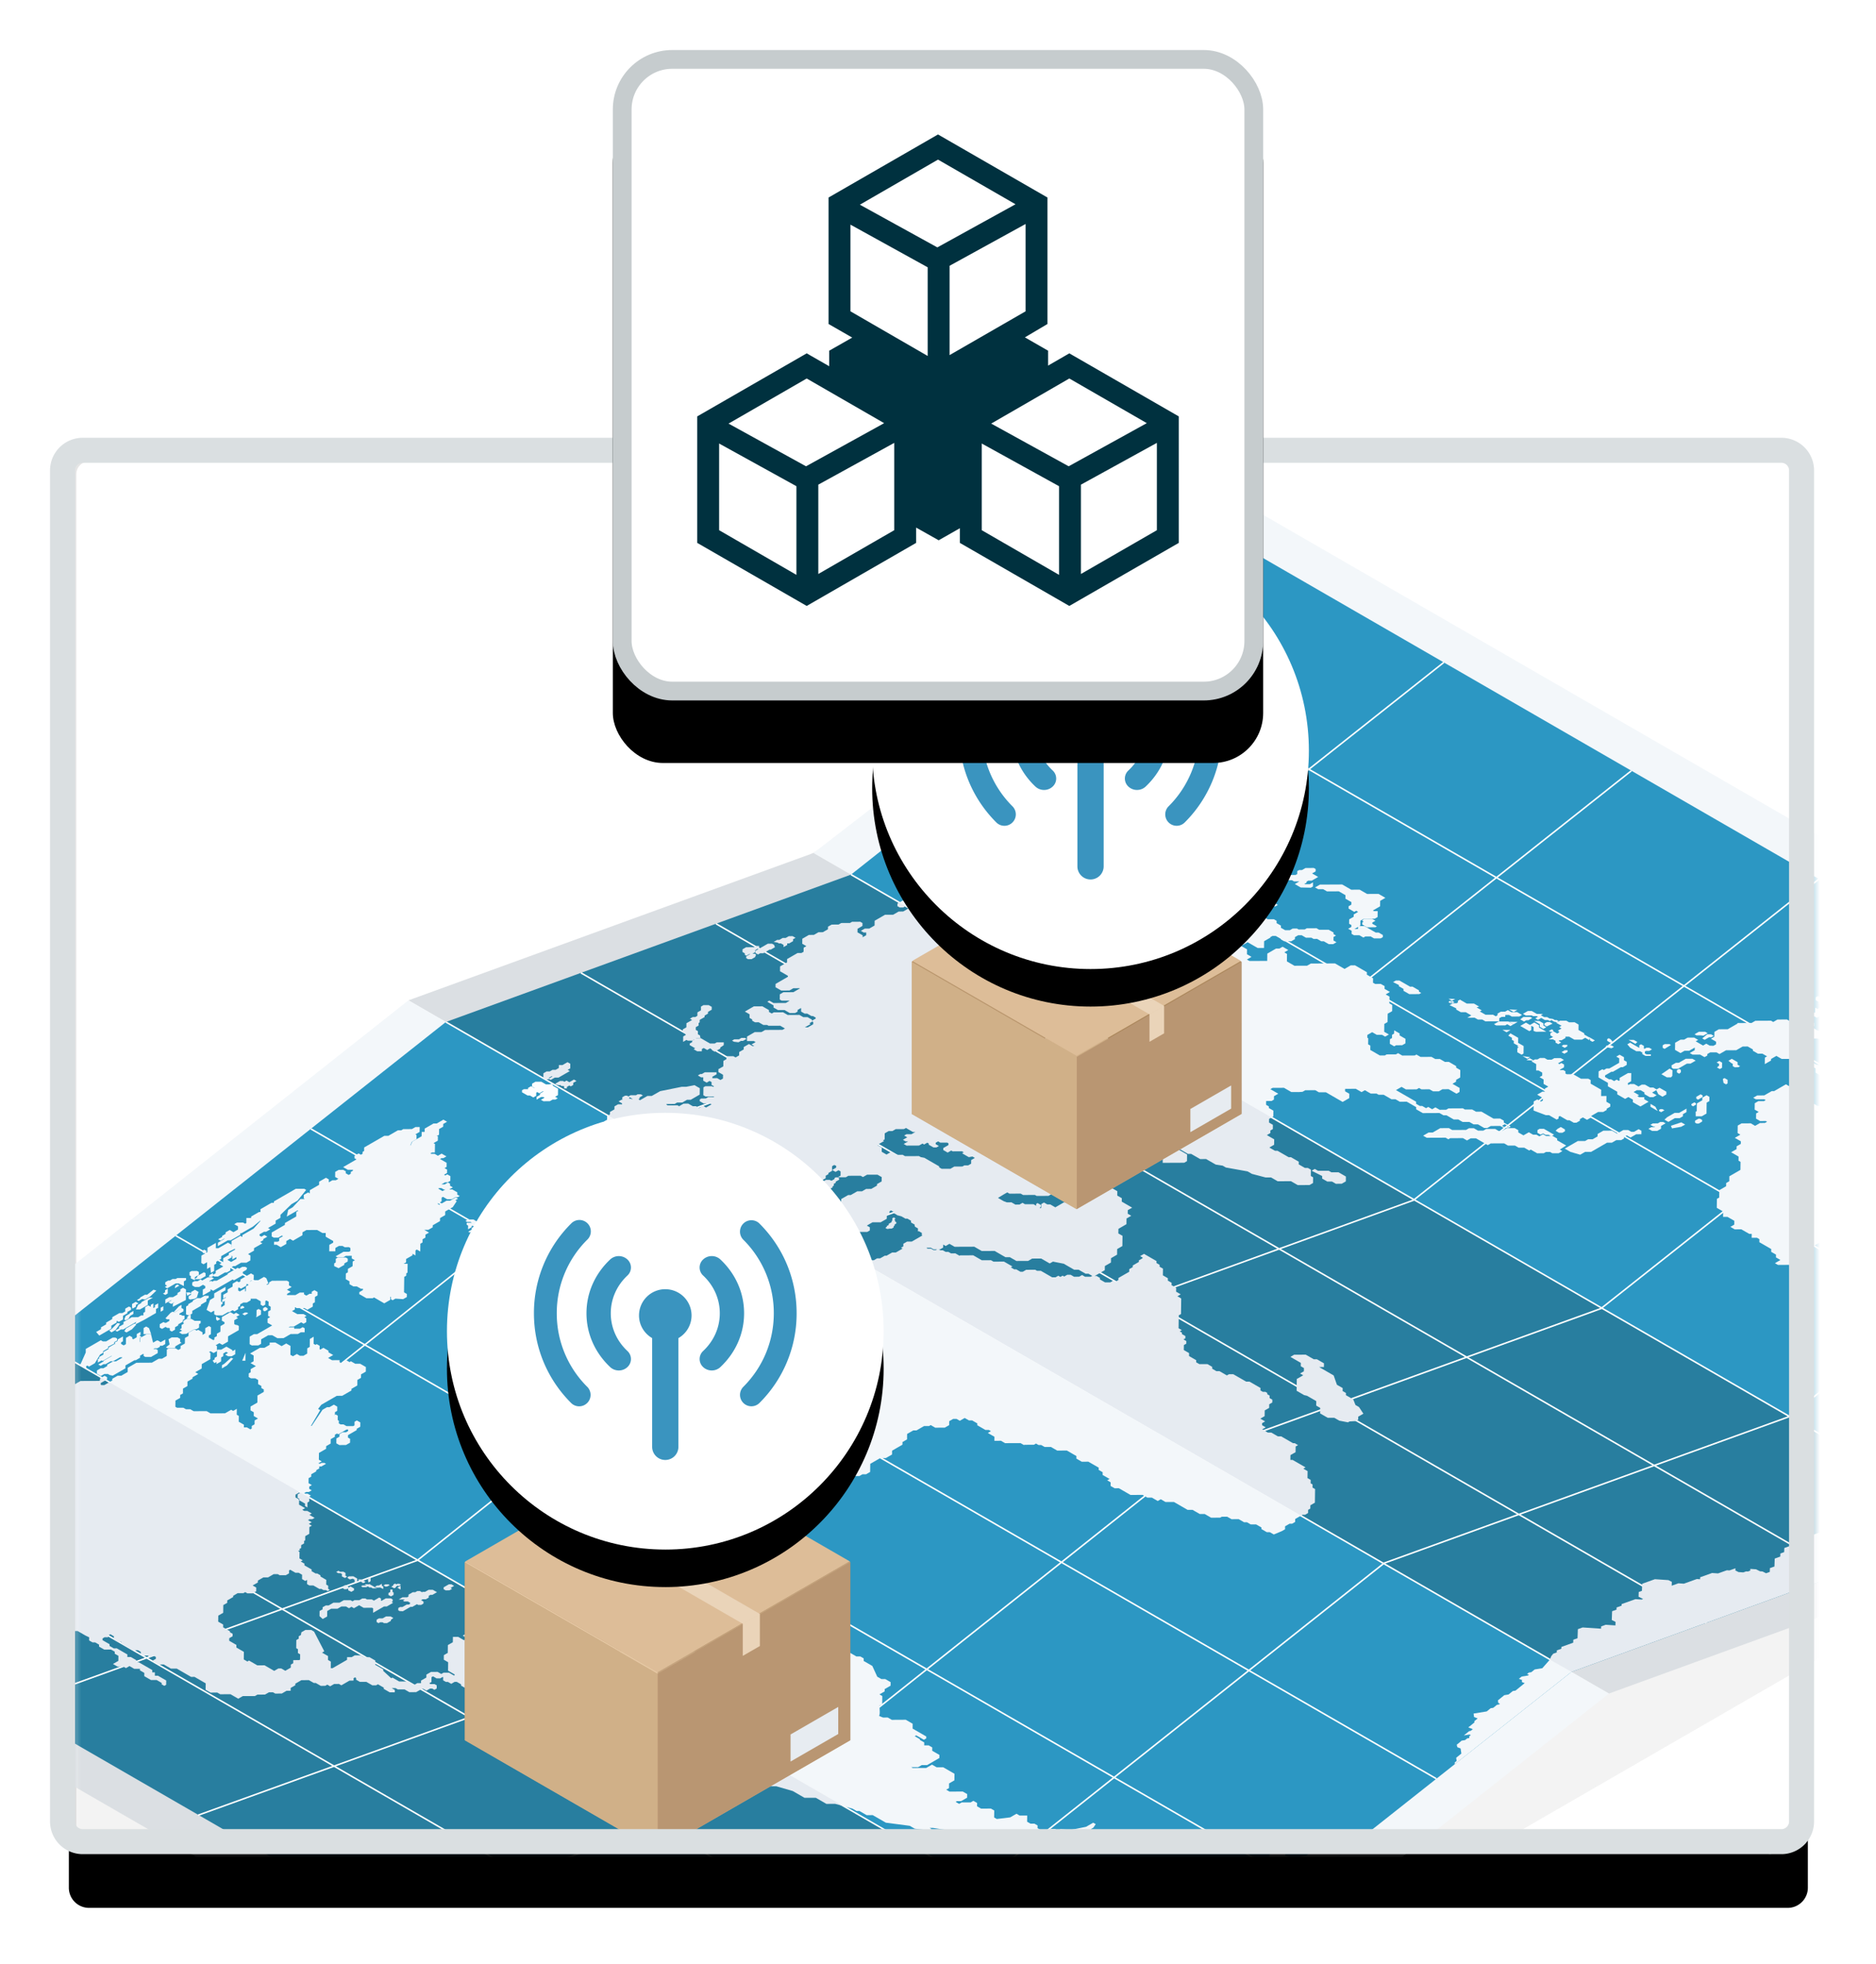 <?xml version="1.0" encoding="utf-8"?>
<svg xmlns="http://www.w3.org/2000/svg" xmlns:xlink="http://www.w3.org/1999/xlink" width="150" height="157" viewBox="0 0 150 157">
    <defs>
        <filter id="prefix__b" width="113.7%" height="119.8%" x="-6.8%" y="-7.6%" filterUnits="objectBoundingBox">
            <feOffset dy="4" in="SourceAlpha" result="shadowOffsetOuter1"/>
            <feGaussianBlur in="shadowOffsetOuter1" result="shadowBlurOuter1" stdDeviation="2.5"/>
            <feComposite in="shadowBlurOuter1" in2="SourceAlpha" operator="out" result="shadowBlurOuter1"/>
            <feColorMatrix in="shadowBlurOuter1" result="shadowMatrixOuter1" values="0 0 0 0 0.051 0 0 0 0 0.192 0 0 0 0 0.247 0 0 0 0.05 0"/>
            <feOffset dy="1" in="SourceAlpha" result="shadowOffsetOuter2"/>
            <feGaussianBlur in="shadowOffsetOuter2" result="shadowBlurOuter2" stdDeviation="2.5"/>
            <feComposite in="shadowBlurOuter2" in2="SourceAlpha" operator="out" result="shadowBlurOuter2"/>
            <feColorMatrix in="shadowBlurOuter2" result="shadowMatrixOuter2" values="0 0 0 0 0.051 0 0 0 0 0.192 0 0 0 0 0.247 0 0 0 0.05 0"/>
            <feMerge>
                <feMergeNode in="shadowMatrixOuter1"/>
                <feMergeNode in="shadowMatrixOuter2"/>
            </feMerge>
        </filter>
        <filter id="prefix__d" width="140.1%" height="143%" x="-20%" y="-17.2%" filterUnits="objectBoundingBox">
            <feOffset dy="2" in="SourceAlpha" result="shadowOffsetOuter1"/>
            <feGaussianBlur in="shadowOffsetOuter1" result="shadowBlurOuter1" stdDeviation="2"/>
            <feColorMatrix in="shadowBlurOuter1" result="shadowMatrixOuter1" values="0 0 0 0 0.051 0 0 0 0 0.192 0 0 0 0 0.247 0 0 0 0.05 0"/>
            <feOffset dy="1" in="SourceAlpha" result="shadowOffsetOuter2"/>
            <feGaussianBlur in="shadowOffsetOuter2" result="shadowBlurOuter2" stdDeviation="2"/>
            <feColorMatrix in="shadowBlurOuter2" result="shadowMatrixOuter2" values="0 0 0 0 0.051 0 0 0 0 0.192 0 0 0 0 0.247 0 0 0 0.05 0"/>
            <feMerge>
                <feMergeNode in="shadowMatrixOuter1"/>
                <feMergeNode in="shadowMatrixOuter2"/>
            </feMerge>
        </filter>
        <filter id="prefix__f" width="140.1%" height="143%" x="-20%" y="-17.2%" filterUnits="objectBoundingBox">
            <feOffset dy="2" in="SourceAlpha" result="shadowOffsetOuter1"/>
            <feGaussianBlur in="shadowOffsetOuter1" result="shadowBlurOuter1" stdDeviation="2"/>
            <feColorMatrix in="shadowBlurOuter1" result="shadowMatrixOuter1" values="0 0 0 0 0.051 0 0 0 0 0.192 0 0 0 0 0.247 0 0 0 0.05 0"/>
            <feOffset dy="1" in="SourceAlpha" result="shadowOffsetOuter2"/>
            <feGaussianBlur in="shadowOffsetOuter2" result="shadowBlurOuter2" stdDeviation="2"/>
            <feColorMatrix in="shadowBlurOuter2" result="shadowMatrixOuter2" values="0 0 0 0 0.051 0 0 0 0 0.192 0 0 0 0 0.247 0 0 0 0.05 0"/>
            <feMerge>
                <feMergeNode in="shadowMatrixOuter1"/>
                <feMergeNode in="shadowMatrixOuter2"/>
            </feMerge>
        </filter>
        <filter id="prefix__h" width="140.1%" height="143%" x="-20%" y="-17.2%" filterUnits="objectBoundingBox">
            <feOffset dy="2" in="SourceAlpha" result="shadowOffsetOuter1"/>
            <feGaussianBlur in="shadowOffsetOuter1" result="shadowBlurOuter1" stdDeviation="2"/>
            <feColorMatrix in="shadowBlurOuter1" result="shadowMatrixOuter1" values="0 0 0 0 0.051 0 0 0 0 0.192 0 0 0 0 0.247 0 0 0 0.05 0"/>
            <feOffset dy="1" in="SourceAlpha" result="shadowOffsetOuter2"/>
            <feGaussianBlur in="shadowOffsetOuter2" result="shadowBlurOuter2" stdDeviation="2"/>
            <feColorMatrix in="shadowBlurOuter2" result="shadowMatrixOuter2" values="0 0 0 0 0.051 0 0 0 0 0.192 0 0 0 0 0.247 0 0 0 0.05 0"/>
            <feMerge>
                <feMergeNode in="shadowMatrixOuter1"/>
                <feMergeNode in="shadowMatrixOuter2"/>
            </feMerge>
        </filter>
        <filter id="prefix__j" width="136.5%" height="142.3%" x="-18.3%" y="-16.3%" filterUnits="objectBoundingBox">
            <feOffset dy="4" in="SourceAlpha" result="shadowOffsetOuter1"/>
            <feGaussianBlur in="shadowOffsetOuter1" result="shadowBlurOuter1" stdDeviation="2.5"/>
            <feComposite in="shadowBlurOuter1" in2="SourceAlpha" operator="out" result="shadowBlurOuter1"/>
            <feColorMatrix in="shadowBlurOuter1" result="shadowMatrixOuter1" values="0 0 0 0 0.051 0 0 0 0 0.192 0 0 0 0 0.247 0 0 0 0.05 0"/>
            <feOffset dy="1" in="SourceAlpha" result="shadowOffsetOuter2"/>
            <feGaussianBlur in="shadowOffsetOuter2" result="shadowBlurOuter2" stdDeviation="2.5"/>
            <feComposite in="shadowBlurOuter2" in2="SourceAlpha" operator="out" result="shadowBlurOuter2"/>
            <feColorMatrix in="shadowBlurOuter2" result="shadowMatrixOuter2" values="0 0 0 0 0.051 0 0 0 0 0.192 0 0 0 0 0.247 0 0 0 0.05 0"/>
            <feMerge>
                <feMergeNode in="shadowMatrixOuter1"/>
                <feMergeNode in="shadowMatrixOuter2"/>
            </feMerge>
        </filter>
        <path id="prefix__a" d="M137.937 111.533H2.119a1.615 1.615 0 01-1.615-1.615V1.91c0-.893.723-1.615 1.615-1.615h135.818c.892 0 1.615.722 1.615 1.615v108.008c0 .892-.723 1.615-1.615 1.615z"/>
        <path id="prefix__e" d="M213.25 56.708c-9.642 0-17.459-7.817-17.459-17.46 0-9.641 7.817-17.457 17.46-17.457 9.642 0 17.458 7.816 17.458 17.458s-7.816 17.459-17.459 17.459"/>
        <path id="prefix__g" d="M99.194 83.886c-9.642 0-17.458-7.816-17.458-17.46 0-9.641 7.816-17.457 17.458-17.457 9.643 0 17.46 7.816 17.46 17.458s-7.817 17.46-17.46 17.46"/>
        <path id="prefix__i" d="M133.196 37.475c-9.642 0-17.459-7.816-17.459-17.458s7.817-17.459 17.46-17.459c9.642 0 17.458 7.817 17.458 17.459s-7.816 17.458-17.459 17.458"/>
        <rect id="prefix__k" width="52" height="52" x="0" y="0" rx="4"/>
    </defs>
    <g fill="none" fill-rule="evenodd">
        <g transform="translate(5 4) translate(0 32)">
            <mask id="prefix__c" fill="#fff">
                <use xlink:href="#prefix__a"/>
            </mask>
            <use fill="#000" filter="url(#prefix__b)" xlink:href="#prefix__a"/>
            <path fill="#FFF" stroke="#E5E5E5" stroke-linejoin="square" stroke-width=".6" d="M137.937.595H2.119A1.311 1.311 0 00.804 1.91v108.008a1.31 1.31 0 001.315 1.315h135.818a1.31 1.31 0 001.315-1.315V1.91a1.31 1.31 0 00-1.315-1.315z"/>
            <g mask="url(#prefix__c)">
                <g>
                    <path fill="#000" d="M242.299 63.213L106.723 141.49 10.735 86.07 146.311 7.793z" opacity=".05" transform="translate(-51 4)"/>
                    <path fill="#DBDFE3" d="M207.039 83.613L174.643 95.399 78.655 39.978 111.051 28.194z" transform="translate(-51 4)"/>
                    <path fill="#F3F7FA" d="M174.643 95.399L142.247 121.023 46.259 65.603 78.655 39.978z" transform="translate(-51 4)"/>
                    <path fill="#DBDFE3" d="M106.854 134.536L10.867 79.118 46.259 65.603 142.247 121.023z" transform="translate(-51 4)"/>
                    <path fill="#287E9F" d="M139.251 119.292L106.854 131.077 16.859 79.117 49.255 67.332z" transform="translate(-51 4)"/>
                    <path fill="#2C97C3" d="M171.646 93.669L139.251 119.292 49.255 67.332 81.651 41.708z" transform="translate(-51 4)"/>
                    <path fill="#287E9F" d="M204.043 81.884L171.646 93.669 81.651 41.708 114.047 29.923z" transform="translate(-51 4)"/>
                    <path fill="#F3F7FA" d="M207.039 83.613L111.051 28.194 146.443 0.84 242.431 56.259z" transform="translate(-51 4)"/>
                    <path fill="#2C97C3" d="M236.439 56.259L204.043 81.884 114.047 29.923 146.443 4.299z" transform="translate(-51 4)"/>
                    <path fill="#FFF" d="M199.85 64.617l-14.885-8.595 10.689-8.464 14.885 8.595-10.688 8.464zm-10.791 8.545l-14.886-8.595 10.69-8.463 14.885 8.594-10.69 8.464zm-10.788 3.934l-14.857-8.578 10.62-3.844.01-.004.027-.021 14.873 8.587-10.673 3.86zm-10.824 3.914l-14.851-8.574 10.668-3.863 14.856 8.577-10.673 3.86zm-10.8 3.905l-.01.003-.008.01-14.852-8.575 10.669-3.863 14.85 8.574-10.649 3.851zM145.85 93.48l-14.87-8.585 10.666-8.478 14.879 8.591-10.675 8.472zm-10.776 8.554l-14.865-8.581 10.668-8.477 14.87 8.586-10.673 8.472zm-10.778 8.554l-14.857-8.578 10.668-8.476 14.863 8.581-10.674 8.473zm-10.789 3.934l-14.84-8.569 10.651-3.85.01-.003.009-.009 14.84 8.569-10.67 3.862zm-10.818 3.916l-14.849-8.572 10.676-3.858 14.841 8.569-10.668 3.86zm-29.834-17.225l10.681-3.854 14.842 8.569-10.676 3.857-14.847-8.572zm-14.986-8.651l10.687-3.852 14.841 8.569-10.68 3.855-14.848-8.572zm-14.985-8.653l10.693-3.848 14.84 8.569-10.686 3.851-14.847-8.572zm21.536-7.75l14.836 8.565-10.688 3.852-14.841-8.57 10.693-3.848zm10.755-8.567l14.864 8.582-10.653 8.485-14.856-8.578 10.645-8.489zm10.747-8.571l14.871 8.586-10.652 8.485-14.863-8.582 10.644-8.489zm10.738-8.564l.014-.005 14.874 8.588-10.652 8.485-14.871-8.586 10.635-8.482zm10.818-3.93l14.85 8.575-10.657 3.868-14.847-8.572 10.654-3.87zm10.803-3.925l14.857 8.578-10.66 3.867-14.85-8.574 10.653-3.871zm10.756-3.908l.009-.004.027-.021 14.873 8.587-10.659 3.869-14.856-8.578 10.606-3.853zm10.828-8.57l14.885 8.594-10.689 8.464-14.885-8.595 10.689-8.463zm10.791-8.545l14.886 8.594-10.69 8.464-14.885-8.595 10.69-8.463zm29.885 17.253l-10.689 8.465-14.885-8.595 10.688-8.464 14.886 8.594zm-21.367 17.076l10.69-8.465 14.884 8.595-10.688 8.464-14.886-8.594zM148.42 59.86l10.616-3.847.01-.004.026-.021 14.874 8.587-10.669 3.862-14.857-8.577zm-10.813 3.92l10.664-3.865 14.856 8.577-10.669 3.862-14.85-8.574zm-10.814 3.92l10.664-3.866 14.852 8.574-10.67 3.863-14.846-8.571zm-10.797 8.541l10.66-8.48 14.878 8.59-10.667 8.477-14.871-8.587zm-10.762 8.563l10.66-8.48 14.87 8.585-10.667 8.476-14.863-8.581zM94.47 93.367l10.66-8.481 14.863 8.582-10.667 8.477-14.856-8.578zm-.113.086l.009-.003h.001l14.836 8.565-10.675 3.858-14.842-8.569 10.671-3.85zm-.128-.084l-10.681 3.855-14.841-8.568 10.687-3.852L94.23 93.37zm10.787-8.547l-10.66 8.48L79.5 84.724l10.653-8.485 14.863 8.583zm10.762-8.564l-10.66 8.481-14.863-8.581 10.652-8.485 14.871 8.585zm10.762-8.562l-10.66 8.481-14.87-8.586 10.652-8.485 14.878 8.59zm10.778-3.941l-10.664 3.866-14.845-8.571 10.658-3.869 14.851 8.574zm10.814-3.92l-10.664 3.867-14.851-8.575 10.659-3.869 14.856 8.578zm-3.957-12.587l10.688-8.464 14.886 8.594-10.688 8.464-14.886-8.594zm-.13.103l.027-.022 14.873 8.588-10.663 3.864-14.856-8.576 10.61-3.851.009-.003zm51.495.142l-10.689 8.463-14.885-8.594 10.689-8.464 14.885 8.595zm30.07 17.361l.06-.105-14.914-8.612 10.721-8.49-.076-.095-10.759 8.52-14.885-8.595 10.72-8.49-.075-.095-10.758 8.519-14.887-8.594 10.721-8.49-.076-.096-10.758 8.52-14.886-8.594 10.721-8.49-.076-.096-10.758 8.52-14.886-8.594 10.722-8.49-.076-.095-10.76 8.519-14.97-8.643-.061.106 14.928 8.619-10.688 8.464-14.977-8.647-.062.105 14.936 8.623-10.689 8.464-14.984-8.651-.06.105 14.928 8.62-10.653 3.872-15.014-8.669-.061.105 14.925 8.618-10.654 3.87-15.009-8.664-.06.105 14.92 8.614-10.654 3.872-15.005-8.664-.06.106 14.935 8.623-10.645 8.49-15.028-8.677-.061.105 14.987 8.653-10.645 8.49-15.08-8.707-.06.106 15.038 8.682-10.646 8.49-15.13-8.737-.062.106 15.057 8.694-10.693 3.849-15.101-8.72-.061.105 15.012 8.668-10.693 3.849-15.057-8.694-.06.106 14.966 8.642-10.782 3.88.042.115 10.879-3.916 14.848 8.572-10.764 3.88.041.115 10.86-3.915 14.848 8.573-10.745 3.878.041.115 10.843-3.913 14.847 8.572-10.727 3.877.042.115 10.823-3.912 14.848 8.572-10.709 3.876.042.115 10.806-3.91 14.946 8.629.06-.106-14.856-8.578 10.669-3.862 14.925 8.618.061-.106-14.836-8.565 10.634-3.85.009-.004.018-.015 14.913 8.611.06-.106-14.87-8.586 10.674-8.472 14.934 8.622.062-.105-14.893-8.598 10.675-8.472 14.955 8.634.061-.106-14.914-8.61 10.675-8.472 14.977 8.647.061-.106-14.915-8.611 10.673-3.86 14.98 8.65.061-.107-14.89-8.597 10.672-3.86 14.956 8.634.06-.106-14.865-8.582 10.624-3.843.01-.003.026-.021 14.943 8.627.061-.105-14.901-8.603 10.689-8.464 14.95 8.63.06-.105-14.907-8.606 10.69-8.465 14.955 8.636z" transform="translate(-51 4)"/>
                    <path fill="#F3F7FA" d="M182.676 48.032L182.681 47.694 182.452 47.562 182.114 47.757 182.11 47.967 181.677 48.219 181.672 48.536 181.668 48.832 181.579 48.884 181.585 49.25 182.068 49.248 182.448 49.028 182.455 48.468 182.46 48.156zM170.631 52.198L170.923 52.029 170.716 51.91 171.229 51.582 170.505 51.164 170.507 51.029 170.14 50.817 170.087 50.817 170.26 50.717 169.443 50.246 169.105 50.247 168.931 50.348 168.928 50.567 169.178 50.712 169.384 50.616 169.58 50.729 169.825 50.728 169.98 50.818 169.615 50.819 169.374 50.681 169.082 50.849 168.853 50.717 168.581 50.718 168.243 50.523 167.812 50.771 167.399 50.534 167.402 50.359 167.113 50.192 166.481 50.195 166.103 50.414 165.823 50.415 165.552 50.259 164.827 50.261 164.601 50.392 164.181 50.394 163.842 50.198 163.46 50.2 163.223 50.336 162.112 50.342 161.852 50.192 161.159 50.195 160.558 50.542 160.228 50.543 159.789 50.797 160.076 50.963 161.584 50.957 161.806 51.085 161.957 50.997 162.973 50.992 163.297 51.18 163.591 51.01 164.017 51.009 164.96 51.553 165.199 51.415 166.264 51.41 166.577 51.59 167.132 51.588 167.424 51.757 167.875 51.755 168.269 51.982 168.395 51.909 168.904 52.203 169.432 52.201 169.607 52.099 169.939 52.098 170.117 52.2zM176.827 50.683L177.241 50.681 177.245 50.404 177.023 50.276 176.656 50.488 176.438 50.489 176.186 50.343 175.795 50.345 175.298 50.631 174.887 50.393 174.2 50.396 173.74 50.661 173.738 50.855 173.342 51.084 172.977 51.086 172.741 51.222 172.157 51.225 171.112 51.829 171.568 52.092 172.348 52.319 172.739 52.093 173.224 52.091 174.493 51.358 174.881 51.356 175.232 51.154 175.626 51.152 175.856 51.02 175.858 50.898 176.076 50.772 176.373 50.945zM171.129 50.296L170.796 50.103 170.535 50.254 170.383 50.406 170.661 50.566 170.92 50.565 171.128 50.445zM175.848 44.765L175.852 44.525 175.5 44.322 175.233 44.476 175.468 44.611 175.462 44.973 174.683 45.423 174.451 45.424 174.233 45.55 174.121 45.484 173.823 45.656 173.816 46.141 174.565 46.573 174.561 46.849 175.315 47.284 175.313 47.494 175.941 47.856 176.2 47.707 176.56 47.915 176.557 48.119 177.162 48.463 177.819 48.084 177.472 47.884 177.474 47.719 177.067 47.721 176.919 47.635 177.054 47.557 176.617 47.305 176.87 47.16 177.169 47.158 177.486 47.342 177.485 47.473 177.907 47.716 178.2 47.715 178.462 47.564 178.095 47.352 178.432 47.158 178.593 47.482 178.928 47.681 179.235 47.504 179.238 47.281 178.69 46.965 178.459 47.098 178.197 46.947 177.931 46.948 177.528 46.716 177.268 46.717 177.01 46.866 176.664 46.666 176.331 46.667 176.211 46.737 176.163 46.71 176.166 46.591 176.42 46.444 176.43 45.791 176.17 45.792 175.502 46.177 175.5 46.383 175.441 46.417 175.264 46.315 175.063 46.431 174.818 46.29 174.658 46.291 174.335 46.104 174.336 45.978 174.834 45.69 174.96 45.689 175.6 45.319 175.757 45.319 176.067 45.14 176.07 44.893zM174.47 48.639L174.751 48.477 174.754 48.264 174.443 48.084 174.449 47.625 174.019 47.627 174.026 47.124 173.183 46.637 173.187 46.351 173 46.243 172.417 46.246 171.789 45.883 171.276 45.885 171.169 45.824 171.171 45.651 171.003 45.553 170.763 45.555 170.732 45.555 170.732 45.52 171.057 45.332 171.061 45.111 170.843 44.985 170.687 45.076 170.577 45.012 171.048 44.741 170.79 44.592 170.283 44.595 170.07 44.718 169.727 44.719 169.491 44.583 169.131 44.584 168.935 44.698 168.726 44.699 168.602 44.77 168.314 44.604 168.047 44.757 168.558 44.795 168.453 44.856 168.833 45.075 168.826 45.584 169.017 45.583 169.313 45.754 169.313 45.83 169.311 45.994 169.099 46.117 169.331 46.251 169.41 46.296 169.424 46.304 169.42 46.655 169.797 46.874 169.523 47.032 169.52 47.275 169.326 47.276 168.908 47.517 169.368 47.782 169.365 47.981 169.211 48.07 168.914 47.899 168.715 48.013 168.635 48.06 168.629 48.063 168.618 48.786 169.592 49.153 169.606 49.158 169.854 49.157 170.468 49.512 170.62 49.424 170.622 49.282 170.726 49.222 171.32 49.565 171.492 49.564 171.834 49.762 172.045 49.761 172.325 49.599 172.326 49.473 172.563 49.337 172.895 49.528 173.216 49.344 173.217 49.227 173.782 48.901 174.194 48.898 174.468 48.74zM178.81 50.241L178.814 50.018 179.176 49.808 178.993 49.704 178.743 49.704 178.553 49.813 178.155 49.815 177.958 49.929 178.211 50.076 178.351 50.075 178.282 50.115 178.029 50.116 177.803 50.247 178.101 50.418 178.508 50.416zM180.305 49.395L180.56 49.247 180.562 49.078 180.845 48.915 180.848 48.633 180.26 48.972 179.899 48.973 179.298 49.321 179.086 49.515 179.399 49.695 179.917 49.396zM180.741 49.908L180.434 49.73 179.603 50.004 179.685 50.214 180.423 50.085zM179.496 45.434L178.841 45.882 179.272 46.131 179.614 46.13 179.715 46.013 179.726 45.567zM181.321 44.647L180.787 44.65 180.232 44.969 179.998 44.971 179.652 45.17 179.665 45.368 179.804 45.449 180.171 45.447 180.878 45.038 181.166 45.037 181.582 44.798zM178.001 44.296L177.657 44.297 177.52 44.219 177.523 44.066 177.603 44.019 177.873 44.018 178.089 43.893 177.862 43.762 177.645 43.763 177.514 43.839 177.439 43.839 177.442 43.619 177.214 43.487 177.075 43.568 177.072 43.768 177.062 43.773 176.343 43.358 176.115 43.489 176.342 43.76 176.834 44.045 177.13 44.044 177.316 44.152 177.314 44.271 177.57 44.42 178.001 44.417z" transform="translate(-51 4)"/>
                    <path fill="#F3F7FA" d="M176.76 43.454L176.919 43.305 176.631 43.139 176.218 43.141zM179.486 43.476L179.099 43.478 178.944 43.567 178.941 43.77 179.094 43.858 179.605 43.544zM181.647 42.777L181.957 42.775 182.201 42.802 182.542 42.605 182.34 42.489 181.833 42.49 181.492 42.688zM182.106 43.02L182.3 43.132 182.646 42.933 182.829 42.932 183.029 42.816 182.814 42.691 182.501 42.693zM184.403 44.973L184.55 45.058 184.547 45.238 184.7 45.327 184.99 45.325 185.134 45.242 184.931 45.124 184.933 44.919 184.469 44.651 184.201 44.806zM182.097 49.671L182.1 49.541 181.927 49.441 181.8 49.442 181.53 49.598 181.527 49.752 181.656 49.827 181.821 49.83zM178.923 48.673L178.756 48.673 178.655 48.732 178.654 48.823 178.82 48.918 179.085 48.766zM177.972 48.251L177.969 48.49 178.541 48.82 178.361 48.481zM181.63 47.836L181.769 47.917 182.136 47.705 182.138 47.58 181.978 47.489 181.632 47.689zM181.243 48.374L181.373 48.45 181.601 48.319 181.602 48.207 181.472 48.133 181.245 48.263zM174.373 43.653L174.521 43.739 174.854 43.808 175.05 43.696 174.844 43.577 174.503 43.579zM174.505 43.215L174.845 43.411 174.977 43.335 174.795 43.099 174.633 43.003 174.507 43.077zM180.4 45.542L180.253 45.457 180.08 45.557 180.079 45.738 180.263 45.844 180.396 45.731zM183.453 45.059L183.451 45.203 183.285 45.342 183.51 45.471 183.689 45.369 183.695 44.957 183.464 44.824 183.256 44.945zM184.005 46.693L184.133 46.62 184.137 46.334 183.886 46.189 183.753 46.266 183.809 46.581z" transform="translate(-51 4)"/>
                    <path fill="#F3F7FA" d="M182.803 43.046l.41.238-.003.205-.212.122-.3-.015-.268-.156-.26.15-.586-.338.196-.114-.315-.183-.527.003-.283.162-.29.002-.427.246-.008.569.44.255.32-.184.375-.001.443-.257-.003.21-.394.229.222.128.603-.003.353.204.223-.128.002-.12.23-.133.502-.003.238.138.526-.304.814-.003.516-.298.405-.002.41.238v.103l.41.236.357-.001.368.213-.176.1-.008.522.503-.29v-.122l.426-.246.423.244.656-.003.181-.105.08-.046.33-.19.002-.187.383-.221.005-.31-.443-.256.191-.11.38-.002.35-.202.78-.003.222.128.58-.003.245.14.762-.003.326-.188.38-.002.395-.228-.345-.2-.192.112-.354-.206-.136.078-.22-.127-.338.002-.292.168-.52-.3-.514.002-.474-.274.183-.104.002-.224-.354-.205c-.103-.06-.336-.015-.383-.006l-.318.18-.367-.21-.338.194-.42-.243-.762.004-.338.195-.175-.102-1.253.006-.306.176-1 .005-.023-.013-.024.013h-.113l.056.033-.802.463-.71.003-.354.205-.006.393-.27.157zM163.318 41.368l.591-.003.257.147.348-.001.25.144 1.11-.005.003-.243.189-.108.29-.002.001-.15.302-.002.219.127.599-.003.218-.126-.39-.225-.464.002-.28-.162-.216.124-.341.001-.265.153-.001.133-.142.082-.217-.125-.6.003-.454-.262.154-.089-.407-.235a.68.68 0 01.127-.046l.072-.02-.418-.243-.57.003-.55-.317-.163.094-.003.136-.101.059h-.294l-.263.153.524.251v.097l.37.214h.393l.446.257-.324.187zM166.516 41.888L166.77 42.035 167.007 41.898 166.606 41.666 165.83 41.669 165.458 41.884 165.631 41.984 166.355 41.98zM168.279 42.439L168.433 42.352 168.437 42.007 168.623 42.114 168.618 42.424 168.81 42.487 169.636 42.483 169.052 42.146 169.055 41.965 168.677 41.747 168.333 41.945 168.011 41.76 167.556 42.022zM167.319 44.124L167.662 44.323 167.818 44.233 167.826 43.63 167.385 43.375 167.391 42.972 166.773 42.615 166.596 42.799 166.89 42.969 166.887 43.133 167.043 43.223 167.039 43.412 167.398 43.619 167.309 43.671 167.428 43.739 167.323 43.801zM167.554 41.497L167.858 41.673 168.042 41.567 168.21 41.566 168.514 41.391 168.366 41.306 167.802 41.309z" transform="translate(-51 4)"/>
                    <path fill="#F3F7FA" d="M168.576 41.241L168.881 41.239 168.969 41.29 168.759 41.411 168.973 41.535 169.236 41.383 169.526 41.551 169.774 41.55 169.917 41.632 170.049 41.556 170.284 41.692 170.355 41.691 170.456 41.75 170.636 41.646 170.474 41.552 170.324 41.553 170.171 41.464 169.89 41.422 169.708 41.316 169.468 41.317 169.201 41.164 169.379 41.061 168.882 41.063 168.476 40.829 168.158 40.83 167.77 41.055 167.998 41.187 168.48 41.184zM169.075 41.624L168.672 41.626 169.114 41.881 169.111 42.09 169.404 42.26 169.637 42.125 169.406 41.991 169.408 41.816z" transform="translate(-51 4)"/>
                    <path fill="#F3F7FA" d="M169.915 41.711L169.684 41.712 169.487 41.824 169.486 41.954 169.673 42.063 170.139 41.84zM171.905 41.729L171.461 41.732 171.239 41.603 170.727 41.606 170.436 41.774 170.858 42.008 170.664 42.119 170.855 42.23 170.561 42.399 170.658 42.456 170.658 42.545 170.511 42.63 170.211 42.456 170.188 42.47 170.189 42.359 170.075 42.292 169.838 42.429 169.982 42.492 170.151 42.491 169.968 42.596 169.965 42.779 170.177 42.902 169.841 43.095 170.169 43.094 170.376 43.214 170.374 43.351 170.597 43.479 170.832 43.344 170.655 43.242 170.655 43.167 170.861 43.167 171.172 42.987 171.173 42.881 171.463 42.879 171.885 43.122 172.493 43.119 172.749 42.971 173.073 43.158 173.075 42.977 173.148 43.19 173.329 43.293 173.524 43.181 173.051 42.909 173.059 42.93 172.673 42.708 172.674 42.612 172.212 42.345 172.218 41.911zM166.671 40.704L167.028 40.91 167.325 40.739zM166.462 42.529L166.778 42.346 166.134 42.34zM171.317 43.534L170.996 43.536 170.867 43.636 171.104 43.773 171.316 43.651zM171.08 44.245L171.336 44.097 171.338 43.966 171.111 43.968 170.855 44.116zM167.011 41.896L167.353 41.699 166.655 41.69zM162.132 40.121l-.032.02h-.087l-.06-.035.016-.015h.109l.054.03zm-.006-.096l-.223.001-.09.092.153.088h.18l.146-.085-.166-.096zM161.819 39.847L162.1 40.009 162.355 39.862zM168.12 44.651L168.345 44.521 167.741 44.432zM191.27 41.37L191.576 41.193 191.577 41.091 192.07 40.807 192.074 40.436 191.951 40.365 192.065 40.3 192.067 40.156 191.868 40.041 191.967 39.984 191.362 39.634 191.185 39.736 191.182 39.96 191.48 40.132 191.381 40.189 191.582 40.305 191.579 40.519 191.323 40.666 191.142 40.563 191.137 40.961 190.91 40.962 190.664 41.104 190.661 41.307 191.075 41.257zM193.779 40.015L194.013 40.014 194.207 40.126 194.675 40.124 194.679 39.83 194.408 39.674 193.677 39.678 193.437 39.539 193.164 39.54 192.954 39.42 192.731 39.549 193.332 39.896 193.569 39.895zM190.674 39.392L189.746 39.396 190.092 39.596 190.94 39.546zM189.929 39.642L189.677 39.496 189.308 39.748 189.747 39.747zM195.902 40.212L196.101 40.327 196.49 40.325 196.661 40.226 196.166 39.941 195.904 40.05zM195.545 39.72L194.94 39.723 195.243 39.898 195.779 39.896zM203.76 51.134L203.65 51.071 203.779 50.996 202.941 50.513 203.15 50.391 202.552 50.046 202.468 49.405 202.11 49.197 201.465 49.082 201.165 48.908 200.594 48.753 200.068 48.45 199.605 48.452 199.27 48.259 199.274 48.005 198.851 47.761 198.48 47.763 198.483 47.462 197.629 47.466 197.448 47.571 197.156 47.402 196.923 47.537 196.632 47.538 195.894 46.796 195.886 46.787 194.919 46.538 194.312 45.864 194.087 45.994 193.442 45.996 193.439 46.203 193.249 46.204 192.895 45.698 192.275 45.337 191.239 45.129 190.922 44.946 190.637 45.111 191.176 45.422 191.171 45.759 191.846 46.148 191.841 46.464 192.683 46.95 192.68 47.195 192.987 47.371 192.983 47.654 193.164 47.759 193.161 48.033 193.499 48.228 193.059 48.482 192.783 48.323 192.309 48.325 192.144 48.42 191.337 48.423 191.021 48.241 190.724 48.413 189.82 48.416 189.822 48.248 189.392 48 189.396 47.697 189.187 47.576 189.51 47.389 189.132 47.171 189.135 46.883 188.798 46.689 187.86 47.231 187.664 47.231 187.064 47.577 186.503 47.58 186.18 47.766 186.394 47.89 187.065 47.886 187.181 47.954 187.04 48.035 186.589 48.038 186.305 48.201 186.298 48.713 186.622 48.899 186.415 49.019 186.41 49.44 186.735 49.627 187.191 49.625 187.287 49.681 187.114 49.781 186.726 49.783 186.334 50.01 185.987 49.809 185.247 49.813 184.943 49.989 184.934 50.588 185.153 50.715 184.711 50.97 185.193 51.248 185.191 51.453 184.856 51.647 184.853 51.87 184.416 52.122 185.011 52.466 185.007 52.797 185.169 52.892 185.16 53.531 184.275 54.042 184.271 54.437 184.02 54.581 184.016 54.839 183.472 55.153 183.464 55.743 183.279 55.849 183.269 56.565 183.78 56.86 183.774 57.29 184.126 57.288 184.673 57.603 184.668 57.908 184.357 58.087 184.702 58.287 185.234 58.284 185.865 58.648 186.064 58.647 186.059 58.962 186.485 58.96 186.676 59.07 186.673 59.313 187.623 59.862 187.619 60.083 188.003 60.305 188 60.529 188.357 60.736 187.916 60.99 188.156 61.128 189.07 61.125 189.75 60.732 189.755 60.36 190.178 60.358 190.181 60.099 191.725 59.207 191.732 58.697 192.09 58.49 192.094 58.227 193.171 57.605 193.175 57.308 194.139 56.751 194.143 56.501 194.591 56.498 194.96 56.711 195.647 56.314 196.208 56.639 196.58 56.637 196.577 56.885 197.086 57.179 197.393 57.001 197.399 56.58 197.72 56.396 197.724 56.039 197.799 55.995 197.976 56.097 197.96 57.27 198.166 57.151 198.171 56.818 198.439 56.663 198.432 57.181 198.771 57.179 199.225 56.918 199.685 57.183 199.942 57.839 200.157 57.714 200.513 57.92 200.988 57.917 201.315 57.728 201.959 57.725 202.145 57.618 202.153 57.017 202.274 56.947 202.478 57.065 202.475 57.295 203.048 57.406 203.439 57.18 203.448 56.499 204.056 56.148 204.518 56.147 204.521 55.86 204.045 55.586 204.366 55.4 204.368 55.166 203.882 54.885 203.886 54.488 204.129 54.348 204.137 53.739 203.831 53.562 204.057 53.432 203.817 53.293 204.154 53.097 204.162 52.404zM158.222 39.064L158.221 39.214 158.682 39.48 159.477 39.477 159.638 39.384 159.455 39.279 159.458 39.179 158.943 38.881 158.745 38.883 157.896 38.393 157.603 38.394 157.385 38.52 157.855 38.754 157.853 38.851zM157.305 42.732L157.302 42.989 157.135 43.085 157.13 43.454 157.477 43.653 157.628 43.567 158.115 43.565 158.374 43.415 158.379 43.053 157.909 42.782 157.912 42.625 157.477 42.374 157.463 42.641zM150.469 30.568L150.471 30.486 150.606 30.408 150.888 30.406 151.398 30.111 150.912 29.83 151.195 29.667 151.199 29.48 151.048 29.393 150.385 29.396 150.104 29.558 149.874 29.559 149.725 29.645 149.723 29.878 149.593 29.952 148.787 29.956 148.664 30.027 147.961 30.03 147.711 30.175 147.939 30.306 148.76 30.303 148.883 30.374 149.303 30.372 149.473 30.47 149.874 30.468 149.885 30.475 149.529 30.68 150 30.953 150.81 30.972 150.979 30.875 150.984 30.546 150.733 30.691 150.341 30.693 150.297 30.667zM155.725 33.851L155.726 33.759 155.978 33.614 155.707 33.458 155.051 33.461 154.907 33.614 155.032 33.686 154.928 33.746 154.926 33.919 155.301 34.136 155.974 34.132 156.093 34.064z" transform="translate(-51 4)"/>
                    <path fill="#F3F7FA" d="M154.587 34.104l-.001.143-.045.025-.247.002.293-.17zm-.32.67l.425-.002.323.187.157-.092.417-.001.276.158.536-.002.166-.096.002-.172-.015-.01c-.319-.189-.32-.189-.351-.188h-.207l-.895-.516-.407.003.076-.044.006-.388.269-.155.87-.004.234-.134.006-.474-.29.002-.093-.054.576-.332.007-.438.417-.24-.545-.315-.919.004-.594-.343-.674.003-.724-.418-1.775.009-.395.227.258.141.39-.002.307.178.947-.005.533.307-.005.28.476.274-.003.203-.216.125-.003.192.454.262.155-.089.154.09-.354.205-.002.183-.36.208-.006.353.18.104-.001.15-.256.146.268.154.012-.007-.004.26.196.113zM120.852 30.071L121.134 29.909 121.137 29.688 121.49 29.484 121.495 29.162 121.239 29.014 120.549 29.413 120.547 29.5 120.147 29.731 119.716 29.734 119.287 29.981 119.553 30.136 120.832 30.072zM122.163 29.701L122.491 29.585 123.176 29.189 122.24 29.194 121.908 29.386 121.905 29.552zM122.619 28.397L122.826 28.396 123.041 28.271 123.044 27.988 122.654 27.99 122.103 28.309 121.919 28.309 121.746 28.409 121.745 28.533 121.61 28.66 122.166 28.658z" transform="translate(-51 4)"/>
                    <path fill="#F3F7FA" d="M166.636 50.069l-.062.036-.306.001-.17-.098.218-.126.32.187zm-.24-.234l-.048-.028-.03-.018-.077-.045.002-.146-.295-.17-.533.003-.958-.554-.44.003-.306-.178-.528.003h-.05l-.164-.096-1.151.006-.188.109-.518.002-.34-.195-.259.15-.316-.183-.173.1-.311-.18h-.187l-.297-.17.002-.166-1.613-.93.447-.258.351.203.857-.005.19-.11.188.11.214-.002.434-.002.284.165.463-.002.29-.168.199-.001.296-.001.625.36.245-.141.005-.32-.574-.332.293-.17.003-.146.325-.188.008-.592-.33-.192.001-.125-.586-.339-.314.002-.404-.233-.371.002-.297-.171-.877.004-.33-.19-.13.075-1.003.005-.335-.193-.17.097-.74.004-.149.085-.395.002-.765-.442.004-.349-.178-.102.008-.484-.078-.045.006-.003.002-.219.382-.22.366.21.416-.001.257.148.3-.173-.375-.216.008-.627.261-.15.01-.667.358-.207.007-.49-.23-.132.01-.537-.308-.177.34-.197-.427-.247.003-.22-.302-.174-.453.002-.174-.1.005-.357-.494-.285.002-.198-.95-.549-.344.002-.493.285-.763-.441-1.931.009-.301.174-1.014.004-.6-.347.007-.599-.217-.125.322-.186-.457-.264-.251.146h-.272l-.7.405-.008.583-1.423.006-.2-.116.369-.213-.365-.211.006-.392-.467-.27.517-.298.803.464.507-.003.007-.542.512-.295-.032-.02.184-.105.391-.001.284.163-.001.11.273.157.555-.001.296-.172.003-.163.258-.15h.279l.344.198.435-.001.17.098.289-.001.334.192h.201l.392.226.355-.001.263-.152-.24-.14.004-.28.197-.113-.194-.112.002-.128-.393-.227-.759.003-.215-.124-.775.004-.167.095h-.154l-.122.001h-.039l-.17.002-.13-.075-.35.002-.221.128-.377.002-.341-.197.004-.167-.348-.201.003-.183-.225-.13-.488.002-.264-.153.176-.102-.365-.177.134-.077.001-.129-.214-.124.001-.09.093-.054.35-.002.209-.12.5-.003.194-.111-.73-.422.001-.125-.842-.486.003-.257-.87-.504-.167.002-.7-.404-.346.002-.251-.146-1.435.006-.362-.208-.673.003.004-.277.168.097 2.396-.01.158.09.747-.003.235.136 1.057-.004.227.131.553-.003.206.12.143-.082-.268-.155.084-.049.677-.003.258-.15-.16-.092-1.238.006-.08.046-.684.003-.3-.172-.58.003.003-.133-.252-.144h-.255l-.113.066-.404.002-.152.088-.5.002-.366-.212-.636.003-.184.106-.633.003-.14-.08-.81.004-.003.248.706-.027-.001.085.123.07-.407.235-.616.002-.345.2h-.157l-.323.188.315.182-.077.044-.277.002-.253.146-.74.003-.177.101v.117l-.252.145-.259.002-.279-.16.005-.34-.346-.2-.297.001-.175-.101.006-.393-.26-.15-.6.003-.39-.226.006-.449.741-.427.35-.002.234-.135-.097-.055h.066l.805-.466-.155-.09-.286.002-.006-.004.252-.144.003-.173.48-.277.332-.001.023.013-.259.148.603-.003.358-.206-.15-.086.174-.1-.166-.097h.215l.196-.114.002-.171-.09-.052-.248.001-.408.236-.309.002-.191-.111.002-.143-.173-.099-.277.001-.177-.103.001-.16.256-.148.003-.185.132-.076.32-.002v-.136h.2l.27.155.22-.125.313-.002.165-.095-.624-.36.13-.075h.114l.2-.116-.248-.144-.16.092-.3.001.002-.114.232-.133.324.186.688-.002-.002.147-.248.144.15.086.296-.002.138.08.25-.001.914.528-.186.109.184.106-.223.128.9-.003-.002.166.325.188 1.976-.01.106-.06 1.975-.01.22-.126.865-.004.193-.112.004-.251-.271-.156-.699.003v-.084l.294-.168-.976.003-.279-.16v-.097l.305-.175-.461-.267-.305.175-.843.004.002-.074.39-.227-.504.003-.343.198-.547.003-.233-.135-.344.002-.528.304-.585.002-.429-.246h-.25l-.157-.09.265-.153.002-.159-.235-.135.019-.011.75-.004.183-.107-.336-.193.002-.075.495-.286.321-.001.31-.18-.156-.09h-.297l-.253-.146v-.144l-.326-.19.124-.072.008-.547.572-.33-.136-.08-.679.005-.457.263-.506.002-.38.22-.037-.022.35-.2.003-.224-.135-.078-.279.001-.07-.04.35-.203.002-.165.499-.287.518-.002.463-.268h.236l.546-.317-.093-.053.31-.18-.45.002-.175.102-.345.001-.03-.016.345-.2-.183-.105-.502.002-.736.426-.48.002-.476.274-.005.252-.233.136-.47.002-.865.5-.567.002-.855.493-.376.002-.692.4-.37.002-1.564.903h-.28l-1.37.793.754-.004.256-.147.346-.002.303.175-.178.103-.49.003-.205.117-.494.002-.267.154-.002.186-1.315.76-.003.143-.495.286-.806.004-1.456.841-.002.142-.853.493-.004.26-.613.353-.225-.13-.803.004-.79.457.176.101h.242l.223.128-.002.108h-.16l-.195-.11h-.368l-.554.32-.4.002-.987.57.192.112.54-.003.14.08-.005.3-.39.224-.288.002-.358.207-.003.18-.157.09-.636.003-.165.096.184.106.384-.001.086.05-.001.136-.41.235-.779.003-.278.162-.24-.139-.519.003-.258.148-.245.002-.43.247-.433.002-.376.219h-.353l-.249.145.503.29.083-.048.236-.001.28-.161.165.095-.002.115-.206.119h-.21l-.069.041 28.989 16.736.132-.077.007-.468-.364-.21.001-.128-.22-.127.004-.303.428-.002.193-.112.005-.271.344-.2-.632-.363.18-.105.909-.004.59.34.54-.001v.003l.06-.003h.052v-.003l.238-.015.221-.126.798-.005.294.17.559-.002 1.337.772.53-.306.005-.35-.339-.195.003-.196.854-.004.46.266.267-.153.47.271.46-.002.164.095.406-.001.628.362.32-.001.343.198.56-.002.75.433-.001.172.528.305 1.336-.006.316.183.247-.001.333.193.078.045.165.095.359-.002.353.204.539-.002.337.194.349-.002.5.29.254-.001.271-.157.761-.004.06.036.204.117.397-.002.176-.102-.398-.233z" transform="translate(-51 4)"/>
                    <path fill="#E6EBF1" d="M153.782 73.715L153.906 73.643 154.404 73.615 154.595 73.504 154.598 73.263 155.013 73.024 154.662 72.493 154.38 72.327 154.204 71.883 153.615 71.543 153.618 71.367 153.354 71.215 153.357 70.976 152.896 70.71 152.637 69.965 151.475 69.295 151.859 69.292 151.863 68.998 151.297 68.671 151.044 68.672 150.407 68.305 149.475 68.308 149.177 68.481 150.01 68.962 150.006 69.229 150.259 69.375 150.255 69.633 149.95 69.808 150.199 69.953 149.687 70.249 149.674 71.19 150.273 71.536 150.507 71.592 151.246 72.018 151.241 72.378 151.56 72.561 151.555 73.003 152.163 73.353 152.686 73.351 153.084 73.58zM89.898 46.163l.243-.14v.062l-.244.14v-.063zm0 .096l.137.08.321-.185.303-.002.9-.52-.17-.098.205-.118.005-.369-.222-.128-.402.231-.289.002-.003.232-.255.147h-.251l-.217.127-.256.002-.254.146-.005.393.148.085.303-.002.001-.023zM91.832 46.744L91.835 46.574 92.093 46.425 91.892 46.308 91.525 46.52 91.3 46.39 91.128 46.489 91.015 46.424 90.774 46.425 90.385 46.65 90.521 46.728 90.75 46.77 90.818 46.731 90.817 46.774 90.912 46.829 91.047 46.829 91.107 46.863 91.104 47.016 91.327 47.015 91.329 46.897 91.521 46.786 91.64 46.855zM117.29 58.229L117.452 58.135 117.453 58.033 117.534 57.987 117.535 57.894 117.664 57.821 117.665 57.707 117.566 57.65 117.568 57.573 117.54 57.558 117.541 57.459 117.613 57.417 117.465 57.332 117.353 57.396 117.351 57.582 117.295 57.614 117.294 57.706 117.062 57.84 117.061 57.932 116.909 58.02 116.907 58.079 116.841 58.118 116.808 58.184 116.919 58.248 117.051 58.247 117.082 58.229zM113.893 59.92L114.066 59.92 114.299 59.785 114.252 59.758 114.633 59.538 114.462 59.439 114.355 59.502 114.189 59.503 113.615 59.833 113.491 59.834 113.364 59.908 113.241 59.908 113.131 59.972 113.129 60.07 113.254 60.142 113.381 60.069 113.639 60.067zM153.277 54.64L153.61 54.449 153.614 54.063 153.025 53.723 152.452 53.725 152.238 53.602 151.383 53.605 151.123 53.455 150.872 53.6 151.717 54.023 151.715 54.227 152.126 54.465 152.501 54.463 152.813 54.643zM102.119 43.871L102.267 43.785 102.546 43.947 102.775 43.814 102.921 43.814 102.919 43.951 103.152 44.085 103.592 43.831 103.594 43.746 103.868 43.56 103.871 43.33 103.308 43.333 103.146 43.427 102.771 43.429 102.022 42.996 101.702 42.998 101.346 43.204 101.344 43.317 101.15 43.429 101.148 43.557 101.587 43.81 101.46 43.884 101.746 44.049 102.117 44.047z" transform="translate(-51 4)"/>
                    <path fill="#E6EBF1" d="M100.993 43.2L101.352 43.198 101.715 42.988 102.006 42.988 101.966 42.781 101.802 42.686 101.805 42.438 101.632 42.338 101.634 42.12 101.856 41.992 101.859 41.788 101.943 41.739 101.946 41.538 102.34 41.312 102.34 41.194 102.609 41.038 102.611 40.896 102.907 40.726 102.91 40.499 102.667 40.359 102.245 40.361 102.05 40.473 102.046 40.775 101.765 40.937 101.762 41.213 101.593 41.312 101.391 41.312 101.163 41.443 101.339 41.545 100.885 41.807 100.88 42.134 100.592 42.301 100.589 42.505 100.827 42.643 100.825 42.748 100.627 42.863 100.621 43.295 100.89 43.14zM105.086 43.092L104.711 43.094 104.532 43.198 104.684 43.286 105.045 43.331 105.24 43.219 105.41 43.218 105.692 43.055 105.558 42.978 105.283 42.979zM108.278 35.424L108.442 35.423 108.653 35.544 108.65 35.721 108.941 35.553 108.943 35.424 109.102 35.423 109.41 35.246 109.412 35.091 109.608 34.978 109.377 34.845 109.069 34.847 108.823 34.988 108.579 34.989 108.311 35.144 108.136 35.145 107.86 35.305 108.159 35.356zM106.401 36.191L106.61 36.311 106.782 36.211 107.031 36.21 107.526 35.925 107.621 35.925 107.963 35.728 107.892 35.538 107.732 35.446 107.395 35.447 106.403 36.02z" transform="translate(-51 4)"/>
                    <path fill="#E6EBF1" d="M106.373 36.524L106.458 36.317 106.347 36.253 106.15 36.253 106.159 36.253 106.39 36.118 106.392 35.96 106.695 35.785 106.697 35.627 106.464 35.629 106.292 35.728 105.657 35.731 105.37 35.896 105.367 36.112 105.553 36.218 105.552 36.335 105.679 36.409 105.903 36.28 105.992 36.27 105.667 36.459 105.665 36.599 105.811 36.685 106.096 36.683zM133.317 62.015l-.105.06h-.021l-.428.002-.243-.14-.237.136-.404.002-.274-.159-.271.001-.245.141-.124-.072-.18.104-.168-.097-.221.128h-.268l-.907-.522h-.302l-.145-.084-.224.001-.5.003-.273.158h-.184l-.333-.192h-.158l-.28-.16.127-.074-.67-.387-.843.003-.05-.03-.148-.084-.734.003-.687-.396-1.048.005-.05.03-.328-.19-.352.002-.204-.118h-.221l-.228-.13h-.194l-.133-.076h.108l.243-.14.004-.24.197.113.303-.175.413.238 1.573-.006.597.344 1.03-.005.866.5.352-.001.525.303.935-.004.324-.188.724-.003.68.393.258-.148.864.169.827.477h.361l.56.323.228-.002.317.184h-.031zm-12.495-2.069h-.175l-.202-.116-.27.001-.082-.047v-.028l.331-.002.227.131.279-.002-.108.063zm-1.2-7.436l-.14-.081-1.118.005-.188-.108-.492.002-.42-.242-.381.22-.384-.222.004-.329-.367-.212.55-.317-.087-.051.135-.079.006-.487.314-.18.3-.001.268-.155.657-.003.156-.09.566.326h.181l-.302.174-.406.002-.18.104.247.142-.347.2.218.125h.2l-.355.206.228.132 1-.005.273-.158.131.076.255-.148.095.055.022.013-.001.095.377.217.242-.001.192-.111-.257-.149.002-.112.192-.11.176.1.551-.002.099.056-.002.143-.41.237-.002.157.353.205.285-.165.115.067.745-.004.14.08-.133.077.537.31.293-.05.191.112-.294.17-.003.29-.237.136h-.307l-.153.09-.65.003-.308.178-.697.003-.205-.118v-.08l-1.181-.682-.289-.056zm-3.124 1.61l-.004.334-.372.215-.002.12-.457.264-.412.003-.324.187-.384.002-.518.298-.21.002-.554.318-.003.252-.185.107-.003.25-.747.431v.095l.051.03.004.013-.095-.055-.367.002-.085.049-.305.001-.12-.07-.147.001-.081-.046.003-.16-.159-.09.189-.11v-.14l-.193-.112h-.07l-.197-.112.002-.126-.204-.118.122-.07.002-.18-.282-.163.004-.28-.188-.11.002-.134.296-.17.148.086.13-.075.433-.003v-.114l.358-.207v-.021l.066.038-.001.066-.171.098-.003.194.177.102.143-.082.152-.001.213.123.22-.001.197-.114v-.085l.1-.057.003-.147.15-.087.002-.089.27-.157.003-.116-.123-.072-.15.002-.085.048-.023.09-.206.12h-.071l-.098-.056-.304.002-.146.084h-.165l-.046-.026.339-.195.003-.199.214-.123.002-.096.29-.167.004-.372.172-.1.156.068-.003.147-.318.184.27.156.236-.136.169.098-.004.334-.228.131.652-.003.201-.115.98-.005.186.107.324-.187.838-.004.347.2-.01.006zm-4.444 3.29l.074.043-.192.11.003-.17.199-.116v-.054l.252-.145.037.117-.373.216zm-1.24-15.539l-.099-.057.2-.116.001-.045.106.061-.002.176-.427.246-.24.001.46-.266zm-8.367 9.955l-.257-.148h.103l.257.148h-.103zm-5.92-3.945l-.062-.035h-.144v-.135l.25.144-.044.026zm54.421 30.798l-.153-.088.004-.273-.256-.148.009-.555-.342-.197.178-.102-.777-.449-.079-.045-.176-.101h-.18l.006-.386.407-.234.007-.455.192-.11-.27-.157-.135.002-.944-.546-.263.001-.528-.304-.276.001-.448-.258.28-.162-.293-.17.003-.164.242-.14-.384-.22.345-.2.007-.456.355-.206.004-.287.246-.142.004-.225-.221-.127.003-.2-.19-.11v-.105l-.144-.084h-.207l-.193-.11.003-.201-.881-.508h-.268l-.644-.371-.083-.047-.296-.171-.35.001-.165.095-.592-.343-.247.001-.334-.193v-.15l-.383-.222-.644.003-.255-.147.003-.168-.573-.33v-.088l.003-.148-.422-.244.006-.4.193-.11.002-.211-.227-.132.15-.086.002-.18-.274-.158.001-.115-.125-.072-.055-.033.169-.097-.26-.15.014-1.033.18-.104.017-1.244-.305-.177.265-.153-.368-.212.004-.31-.367-.211.003-.19-.301-.173.001-.193-.4-.232.01-.532-.268-.154.001-.149-.252-.146.003-.157-1-.577-.31.18.191.11v.062l-.292.168-.002.127-.487.282-.003.132-.278.161-.003.209-.863.498-.002.163-.246.142-.164-.094-.237.138-.421.002-.013-.008-.127-.073-.27-.157.002-.12-.268-.154-.151.001.808-.466.005-.33.487-.28.005-.347.484-.28.007-.449.417-.241.012-.817-.333-.191.006-.367.642-.375.006-.453.379-.218-.285-.165.004-.283.352-.202-.832-.481.004-.275-.365-.211.005-.35-.512-.295-.85.004-.34.196-.512.003-.211.122-.92.004-.33-.19-.47.002-.004.365.334.194-.004.363-.225.13h-.233l-.68.394-.407-.235-.236.001-.262-.152-.217.125-.003.288-.07.04-.054-.032.098-.087.001-.135-.267-.154-.115.066-.002.146-.211-.122-.68.003-.195-.114-.245.141-.328.002-.313-.181-.369.002-.263-.1-.446-.259.038-.021.041-.025.039-.022h-.001l.353-.214.269-.155.174.1.904-.003.192.111.945-.004.134.077.95-.004.342-.198.23-.001.377-.218-.158-.091.003-.221.485-.28h.183l.384.221.562-.002.294-.17.213-.001.854-.493h.269l.103-.06.08-.047.429-.247.002-.198.837-.483.002-.175.554-.32.391-.001.217.124.231-.133.68-.003.269-.156.65.374.769-.445.005-.31h.155l-.005.403-.27.157-.005.334 1.718-.008.224-.129.007-.535-.65-.375.074-.044.648.375h.256l.72.414.477-.001.768.442.553.085.255.148 1.74.312.349.2 1.077.282h.447l.53.306 1.062-.005.544.313.94-.004.281-.163.007-.457-.184-.106.007-.504-.24-.138h-.235l-.5-.288.003-.213-.623-.36h-.185l-.89-.512h-.2l-.452-.26.381-.221.006-.434-.586-.338.278-.161.002-.206.199-.114.004-.342-.309-.177.004-.295.203-.117-28.989-16.736-.47.271-.36.001-.442.256-.65.002-.832.481-.005.38-.428.246-.356.002-.313.18.23.133.2-.002-.002.218-.285.163.002-.155-.415-.239.004-.283.394-.229.003-.23-.178-.104-.657.003-.162.094-.705.004-.212.122-.55.002-.294.17-.003.205-.41.236-.348.002-.37.213-.396.002-.527.304-.004.402.328.19-.218.125-.004.326-.17.097-.312.002-.838.484-.003.266-.557.321-.005.386.63.364-.001.08-.985.57-.003.265.456.263.656-.003.314-.181.488-.003.033.02-.522.3-.795.004-.286.166-.006.416.157.091.578-.003.036.022-.29.166-.98.005-.335-.194-.163.094.5.29-.001.169.351.202.529-.002.417.242.433-.003.192-.11.001-.132.261-.15.023.013-.003.263.286.164h.204l.336.193h.121l.223.129v.072l-.304.175.002-.084-.354-.204-.339.002-.308-.179-.936.005-.368-.213-.747.003-.161.093-.226-.13.002-.142-.525-.304-.683.004-.719.416.377.218-.003.288.212.123-.001.1.224.128.298-.001.37.214.297-.001.117.067.935-.004.377.218-.196.113-1.384.007-.296.17-.54.003-.612.354-.006.363.549-.002.141.082-.33.191.227.132h-.14l-.29-.168-.416.24-.003.192-.363.21-.003.267-.286.165-.172-.099-.551.003-.004.229-.245.142-.007.436-.39.225-.002.234.371.215-.004.3-.206.118-.256-.148-.385.002v-.117l.329-.189.002-.167-.94.003-.241.14h-.121l-.194.112.26.15h.175l-.003.266.275.158.234-.135.16.093-.003.227.197.113-.074.043-.095-.054-.526.001-.15.087-.01.631.179.103.669-.003-.001.046-.455.002-.194.112-.357.002-.127.073-.002.143.323.187.5-.003.12.07-.436.253-.242-.14-.312.182-.257-.15-.25.002-.361-.208-.375.002-.359.207-.126-.073-.785.004-.122-.07.067-.039.612-.003.196-.113.413-.002.375-.217h.297l.72-.417.008-.509-.425-.245-.667.132-.34-.003-1.736.35-.67.382-.351.002-.59.34-.128-.076.093-.053.002-.098.262-.152-.162-.094-.262.001-.13.075-.438.002-.164.095-.116-.067-.152.002-.222.127-.003.22-.05-.028-.245.14.28.162v.082l-.02-.01-.306.001-.283.164-.004.24-.356.205-.004.2-.156.09 2.585 1.494.004-.326.199-.178.214-.124.266-.001.422.245-.006.44.105.06-.007.575 1.303.753.323-.187.076.044-.002.127.218.126.428-.247.002-.178.182-.105.002-.177.244-.141.002-.087.319-.185.002-.112.078.045.454-.001.394-.228.003-.195-.23-.133-.29.001-.04-.023.003-.19.216-.124.913-.004.049.028-.001.159-.21.12-.003.197-.411.238-.002.19-.376.219-.001.112-.264.153.17.098h-.178l-.384.222v.072l-.348.2-.003.3.039.023-.099.056-.001.144.145.084.188-.109h.148l.048-.028.16.094.08.046.366.21v.09l-.26.149-.253.001 9.189 5.305.135-.078.002-.11-.13-.075h-.141l-.027-.014.108-.063v-.056l.527-.303h.16l.068-.04.206.117.147-.085.001-.194.065-.037-.004.328.388.225.325-.002.176.101-.002.156.207.119.221-.128.184-.001.347.2.802-.004.154-.089.647-.002.202-.116.003-.25-.243-.14.454-.262.658-.003.48-.277.005-.301.216-.125.002-.176.119-.068.222.128-.001.086.253.146-.016.01.062.017.032.02.012-.007.272.075.316.183.158-.001.29.168-.001.14.289.166c.007.055.01.116.005.128l.045.01-.037.024.256.148-.002.153-.023.013.022.014v.065l.056-.033.255.147-.002.175.047.026-.85.49-.378.002-.296.171-.003.213-.181.103.123.072-.542.313-.298.001-.441.255-.149.001-.362.209h-.244l-.263.153-.348.001-.135.077-.08.046-.066.04-.132-.077-.157.09 35.066 20.246.132-.076h.204l.239-.14.003-.253.174-.1.005-.263.362-.21.015-1.087-.204-.119.003-.252zM118.222 32.55L118.409 32.441 117.906 32.152 117.759 32.236 117.756 32.447 117.936 32.551z" transform="translate(-51 4)"/>
                    <path fill="#FCFDFF" d="M88.642 47.741L88.875 47.606 88.879 47.356 88.957 47.311 89.124 47.407 89.39 47.254 89.478 47.254 89.178 47.428 89.176 47.536 88.904 47.694 88.901 47.913 89.259 47.706 89.447 47.706 89.541 47.76 89.25 47.928 89.449 48.043 89.96 48.04 90.183 47.912 90.411 47.911 90.594 47.805 90.387 47.685 90.613 47.554 90.621 47.044 90.225 46.816 90.145 46.651 89.9 46.695 89.651 46.696 89.28 46.482 88.811 46.484 88.545 46.638 88.541 46.863 88.761 46.99 88.727 46.99 88.466 46.839 88.221 46.98 88.22 47.089 88.204 47.079 87.882 47.081 87.739 47.164 87.736 47.326 88.184 47.585 88.37 47.584zM93.078 61.413L93.251 61.413 93.414 61.319 93.417 61.035 93.526 60.973 93.528 60.775 93.717 60.665 93.721 60.378 93.29 60.13 93.292 59.998 93.111 59.894 93.112 59.785 93.322 59.664 93.072 59.52 93.073 59.456 92.864 59.336 92.515 59.536 92.28 59.575 91.923 59.782 92.175 59.928 92.173 60.051 92.257 60.1 92.231 60.114 92.016 60.116 91.783 60.251 91.78 60.37 91.912 60.447 92.002 60.446 92.072 60.486 91.978 60.541 91.975 60.726 92.132 60.818 92.29 60.726 92.384 60.726 92.551 60.629 92.579 60.645 92.454 60.718 92.452 60.885 92.553 60.944 92.361 61.054 92.357 61.369 92.611 61.515 92.904 61.514z" transform="translate(-51 4)"/>
                    <path fill="#FCFDFF" d="M96.695 59.3L96.919 59.17 96.802 59.102 96.805 58.846 96.598 58.726 96.312 58.73 96.115 58.844 96.113 58.967 95.668 58.715 95.347 58.717 95.091 58.57 94.676 58.571 94.347 58.382 94.27 58.427 94.186 58.379 93.663 58.381 93.48 58.276 93.36 58.276 93.224 58.197 93.225 58.092 93.385 57.999 93.39 57.679 93.24 57.592 92.986 57.593 92.553 57.844 92.552 57.973 92.483 58.013 92.341 57.932 92.532 57.822 92.536 57.515 92.194 57.317 91.891 57.492 91.889 57.639 91.757 57.715 91.753 57.987 91.893 58.067 91.756 58.147 91.754 58.306 91.957 58.423 91.954 58.596 92.213 58.745 92.369 58.655 92.447 58.7 92.445 58.827 92.668 58.956 92.802 58.879 93.001 58.994 92.998 59.21 93.189 59.32 93.415 59.319 93.609 59.208 93.611 59.104 93.807 58.989 93.807 59.087 93.944 59.165 94.086 59.165 94.183 59.221 94.33 59.22 94.281 59.249 94.451 59.347 94.449 59.498 94.115 59.69 94.11 60.062 94.361 59.917 94.416 59.949 94.413 60.163 94.281 60.238 94.278 60.391 94.535 60.538 94.689 60.449 94.878 60.449 95.156 60.289 95.156 60.205 95.34 60.099 95.403 60.135 95.401 60.262 95.024 60.481 95.022 60.647 94.854 60.743 94.851 60.944 94.98 61.018 95.16 61.016 95.558 60.787 95.559 60.676 95.76 60.56 95.761 60.433 96.137 60.216 96.138 60.082 96.424 59.917 96.589 59.915 97.1 59.621 97.103 59.414 96.971 59.338 96.789 59.444 96.693 59.389zM91.491 58.396L91.582 58.344 91.586 58.046 91.352 57.911 91.175 58.014 91.171 58.259 91.274 58.319 91.22 58.351 91.218 58.478 91.361 58.561 91.49 58.486zM103.722 60.698L103.721 60.834 103.65 60.875 103.647 61.09 104.055 61.327 104.429 61.324 104.557 61.239 104.559 61.154 104.432 61.079 104.432 61.031 104.231 60.914 104.232 60.764 104.126 60.703 104.001 60.703 103.857 60.62zM105.289 62.115L105.719 62.112 105.885 62.017 105.738 61.932 105.741 61.803 105.412 61.613 105.412 61.518 104.963 61.258 104.721 61.26 104.535 61.367 104.53 61.677zM108.914 61.509L108.916 61.401 108.765 61.314 108.766 61.215 108.472 61.045 108.208 61.197 108.277 61.238 107.921 61.443 107.686 61.445 107.29 61.673 107.524 61.808 107.988 61.806 108.093 61.746 108.16 61.784 108.311 61.784 108.499 61.675 108.722 61.674 108.826 61.734 109.064 61.596z" transform="translate(-51 4)"/>
                    <path fill="#F3F7FA" d="M111.087 59.541l.156-.09.17-.001.071-.041.016.009v.03l-.09.052h-.223l-.1.058v-.017zm-12.634-3.103l-.06-.086-.013-.01.028-.001.046.026-.001.071zm.367-.431l.003-.146h.066l-.002.05-.06.036-.003.142.122.07.132-.076.104.055-.02.01-.09.001-.135.078-.019.055-.118-.068-.024.134.002-.09-.198-.113.24-.138zm2.637-2.786l-.158-.091-.167.096-.005.355.14.081-.002.176.13.075.08.045.533.309-.225.13-.003.204.184.106v.109l-.217.124h-.098l-.13-.075-.3.174-.002.171-.216.126-.002.153-.2.116-.003.097-.393.227-.284.002-.59.342-.003.15-.262.15v.11l-.155.09h-.27l-.14-.082v-.094l-.12-.07.077-.046v-.057l.119-.069-.024.133.106.062.15-.087.001-.112.072.041h.166l.276-.16.003-.158.125-.072-.195-.112-.21.121-.02-.01.002-.204-.494-.285-.194.112-.001.114.062.036-.084.049-.002.096.035.02-.024.014-.104.105.072.042-.147.084-.136.001-.03-.017.011-.007h.15l.121-.07-.158-.091h-.127l-.009-.005.071-.041.001-.134-.22-.128-.103.06-.297-.172.001-.138-.167-.097v-.08l-.125-.073-.153.087v.056l-.179.103.185.107v.061l-.113.066-.001.098-.144.084-.004.264.105.06.106-.06.001-.058.05-.029h.087l.071.041v.013h-.093l-.234.136-.002.093.168.098.098-.056h.106l.09.05-.003.116.228.131h.185l.084.048.079.045.136.079h.149l.19.109v.069l.282.163-.001.117-.082.047h-.231l-.144-.08-.162.093.417.24v.017l-.107-.04-.078.045-.21.001-.366.212.092.053-.002.18.218.126-.008.005h-.07l-.233-.135-.132.076v.098l.103.059-.001.12.232.134v.051l-.086.05.165.094v.056l-.198.114-.092-.054-.096.055-.04.023-.117.068-.002.108-.163.095-.08.046-.139.08-.002.126.145.083v.064l.233.135v.07l-.201.115-.002.097-.17.098.153.089-.09.053-.002.075-.28.162-.119-.067h-.158l-.257.149.198.115.109-.001.107.062-.003.288-.288.167h-.125l-.16.093-.339.001-.225.13-.002.145.19-.001.2.115-.003.156.223.127.313-.18.458-.002.002-.114.015-.008.266.154.144-.084.279.16.64-.002.104-.06.117.067-.063.037.2.116-.001.052.341.196-.003.156.125.072-.074.043.148.085-.002.206-.32.185-.08-.046-.177.103h-.148l-.595.343-.143.001-.423.245v.061l-.212.122-.32.001-.23.132-.002.17.03.017-.285.163-.002.182.26.15.188-.001.135.078.046.076-.013.009.027.016.028.045.024-.016.453.262-.002.131.203.118-.002.183.106.062-.004.257.443.256h.147l.285.164-.001.168.117.068-.002.189.486-.281h.228l.162-.095.002-.12.09-.052.403-.001.096.055.32-.001.273-.158.001-.076.242-.14.001-.097.744-.43.001-.106-.134-.077.003-.165.223-.13.002-.085.231-.134-.154-.09.002-.109.162-.094-.165-.095.002-.119-.351-.203.004-.353-.19-.109.004-.327.132-.077.003-.237.155-.09.004-.304.146-.083-.362-.21-.072-.007-.18-.104.002-.099.17-.098.002-.193.183-.105h.117l.209-.12.333-.002.35-.202.002-.14-.072-.04.068-.04.001-.148.22-.127.004-.19-.134-.077.238-.137.214-.001.172-.1h.242l.18.103h.26l.208.12h.088l.25.144 1.128-.005.225-.13.023-.013.38-.002.109.062.11-.063.218-.001.104.06.19-.109.08.047.28-.001.072-.041.52.223.174.1-.08.046.306.178v.097l.184.107.221-.129.004-.289-.224-.13.002-.163-.272-.157-.302.002-.19-.11.004-.18.092-.053.303-.001.114-.066.083-.001.12-.07-.168-.098-.745.004-.055.032-.324.001-.062.035-.177.001-.21-.121-.212.122-.121.001-.163.094-.321.001-.11-.063-.076.044h-.269l-.35-.201-.115.066h-.096l-.22-.126-.302.175h-.13l-.084.001-.097-.056.002-.117-.121-.07.001-.14-.142-.083-.073.042-.138-.08.227-.131.001-.104.081-.047.075.043-.002.066.192.11.252-.002.17-.098.002-.13.093-.024.001.114.184.105.2-.001.17-.098.057.033-.099.057.222.127h.193l.103-.06.257-.001.195-.113.627-.003.131-.076.08-.046.077-.044.227-.001.036-.022.107.062.168-.001.121-.07h.122l.12.068.127-.073.18-.001.215.125-.002.09.492.283h.272l.147.084.1-.058.147.086.488-.002.108-.063h.06l-.002.084.228.132.222-.001.038-.022v.121l.407.236h.218l.119-.07h.154l.102.059.233-.001.162-.094.002-.111-.184-.106h-.149l-.071-.04h.049l.317-.184-.155-.09-.16.001-.098.056h-.04l-.079-.045.139-.001.07-.04.134-.001.01-.007-.683-.394h-.098l-.113.066.177.102.301-.002-.067.038-.2.001-.256-.148h-.061v-.036l.123-.071-.234-.135-.348.002-.111.063-.116.001-.166-.096.002-.135-.062-.035h.07l.062-.036.1-.001.075.043.158-.001.053-.03-9.189-5.306h-.133z" transform="translate(-51 4)"/>
                    <path fill="#F3F7FA" d="M131.302 75.968L132.067 76.41 132.064 76.614 132.495 76.864 133.024 76.861 133.851 77.338 133.848 77.519 134.165 77.702 134.162 77.92 134.719 78.241 134.529 78.351 134.804 78.511 134.801 78.801 135.124 78.987 135.468 78.985 135.776 79.164 135.855 79.209 136.394 79.52 137.365 79.516 137.742 79.734 138.101 79.732 138.57 80.004 138.811 79.864 139.192 80.085 139.864 80.082 140.956 80.712 141.351 80.711 141.931 81.045 142.323 81.043 142.837 81.339 143.557 81.337 143.686 81.262 143.994 81.261 144.123 81.26 144.469 81.459 145.046 81.456 145.476 81.706 145.707 81.704 146.005 81.877 146.434 81.875 146.863 82.122 146.862 82.249 147.292 82.497 147.531 82.497 147.851 82.681 148.488 82.414 148.749 82.264 148.751 82.027 149.107 81.821 149.313 81.82 149.556 81.679 149.56 81.442 150.015 81.18 114.949 60.933 114.609 61.13 114.513 61.074 114.146 61.076 113.879 61.23 113.437 61.232 113.433 61.456 113.265 61.554 113.398 61.631 113.259 61.711 113.255 61.999 113.426 62.098 113.755 62.096 113.89 62.174 113.884 62.558 113.379 62.851 113.014 62.852 112.624 63.078 112.291 63.079 112.12 63.178 111.517 63.181 111.217 63.006 110.654 63.009 109.918 63.434 109.099 63.438 109.02 63.483 108.94 63.529 108.895 63.556 108.589 63.557 108.363 63.426 108.367 63.088 107.883 62.809 107.766 62.877 107.573 62.766 107.703 62.69 107.707 62.399 107.441 62.245 107.056 62.468 106.89 62.371 106.526 62.581 106.524 62.724 106.016 63.017 105.936 63.063 105.825 63.127 105.823 63.253 105.504 63.255 105.286 63.381 105.285 63.452 103.583 64.434 103.578 64.784 103.249 64.974 103.246 65.172 102.829 65.413 102.825 65.712 102.692 65.789 102.611 65.836 102.528 65.883 102.395 65.884 102.172 66.012 102.169 66.159 101.73 66.412 101.401 66.414 101.118 66.25 100.933 66.356 100.926 66.82 101.176 66.963 101.169 67.415 100.983 67.523 100.979 67.804 100.727 67.95 100.721 68.46 101.077 68.666 101.074 68.895 101.459 69.117 101.456 69.301 102.024 69.629 102.016 70.213 101.842 70.314 101.833 70.944 101.832 71.038 101.591 71.178 101.577 72.142 101.859 72.304 101.856 72.508 102.019 72.602 102.014 72.942 101.908 73.003 101.905 73.189 102.371 73.459 102.363 74.022 102.555 74.132 102.553 74.277 102.612 74.311 102.691 74.356 102.875 74.462 103.277 74.46 103.45 74.56 103.448 74.689 104.542 75.321 104.54 75.456 105.116 75.789 105.114 75.928 105.669 76.249 105.663 76.701 106.049 76.923 106.422 76.922 106.702 77.083 106.78 77.128 107.03 77.272 107.454 77.271 107.68 77.401 107.937 77.253 108.184 77.395 108.815 77.393 108.855 77.393 109.011 77.482 109.431 77.481 109.888 77.745 110.095 77.743 110.269 77.743 110.736 78.012 111.039 77.837 111.427 78.061 111.607 77.958 111.91 78.132 112.319 77.896 113.123 77.893 113.308 78 113.567 77.998 113.753 77.891 113.963 78.012 114.715 78.007 114.958 77.868 115.252 77.866 115.465 77.743 115.545 77.697 115.574 77.68 115.583 77.034 116.382 76.572 116.833 76.57 116.937 76.51 117.016 76.464 117.325 76.287 117.329 75.981 118.158 75.501 118.161 75.29 118.438 75.13 118.52 75.082 118.524 75.08 118.53 74.645 118.872 74.447 118.953 74.401 119.025 74.359 119.286 74.358 119.883 74.013 120.285 74.011 120.418 73.934 120.781 74.143 121.541 74.14 121.892 73.938 121.896 73.624 122.214 73.44 122.313 73.44 122.445 73.439 122.473 73.438 122.481 73.439 122.745 73.591 123.135 73.366 123.474 73.561 123.729 73.56 124.143 73.8 124.141 73.947 124.511 74.161 124.59 74.206 124.798 74.326 125.07 74.325 125.233 74.419 124.984 74.563 125.514 74.869 125.509 75.192 126.036 75.189 126.364 75.379 127.597 75.374 127.774 75.475 127.837 75.511 127.885 75.54 127.885 75.511 128.67 75.508 128.837 75.411 128.881 75.437 128.993 75.502 129.04 75.529 129.252 75.528 129.526 75.685 130.031 75.683 130.134 75.742 130.245 75.807 130.531 75.972zM94.065 55.174L94.326 55.325 94.606 55.324 94.911 55.499 95.185 55.498 95.38 55.611 95.378 55.781 95.67 55.949 96.167 55.947 96.488 55.762 96.492 55.514 96.652 55.421 96.654 55.198 96.781 55.125 96.783 55.001 97.011 54.869 97.164 54.868 97.33 54.964 97.415 54.916 97.599 55.022 97.598 55.092 97.855 55.241 98.674 55.237 98.836 55.331 98.834 55.483 99.135 55.655 99.315 55.721 99.673 55.514 99.675 55.349 99.438 55.211 99.44 55.066 99.949 54.772 99.954 54.48 99.772 54.375 99.665 54.375 99.667 54.256 99.116 53.938 98.877 53.939 98.878 53.867 99.278 53.636 99.28 53.516 99.49 53.395 99.493 53.212 99.1 52.986 98.259 52.989 97.777 52.711 97.779 52.644 97.348 52.396 97.359 51.72 97.534 51.618 97.542 51.041 97.191 50.839 97.194 50.682 94.608 49.189 94.544 49.226 94.539 49.519 94.306 49.654 94.302 49.922 94.081 50.05 94.225 50.133 94.224 50.223 94.434 50.344 94.295 50.424 94.18 50.358 94.009 50.456 94.006 50.747 94.26 50.894 94.569 50.893 94.721 50.981 94.485 51.116 94.653 51.212 94.65 51.416 94.452 51.417 94.298 51.506 94.296 51.67 94.633 51.865 94.631 52.07 94.432 52.186 94.419 53.088 94.574 53.177 94.711 53.098 94.724 53.098 94.722 53.187 94.818 53.242 94.718 53.3 94.48 53.3 94.303 53.403 94.297 53.789 94.14 53.881 94.134 54.424 93.882 54.568 93.877 54.87 94.234 55.076zM98.388 51.616L98.64 51.615 98.93 51.783 98.927 52.01 99.245 52.194 99.579 52.192 99.695 52.126 98.391 51.373zM132.832 106.053l-1.242.251-.793-.063-.095.056-.097.055-.13.075-.004.237.08.046-.155.088.007-.426.001-.147-.375.003-.249.144-.157-.092-.226.13-.438-.253.003-.213-.25-.144-.314.002-.273-.159.008-.493-.603.003-.254-.146-.504.29-1.072.13-.211-.122.009-.556-.272-.156-.782.003-.321-.185.004-.266-.297-.171-.217.125-.72.003-.202.116-.28-.16.1-.058.343-.002.475-.274.004-.29-.353-.203-1.06.006-.263-.153.222-.127.005-.372.428-.247.007-.526-.904-.522-.526.001-.368-.211-.462.267-1.079.004-.116-.067h.547l.288-.167.436-.002.974-.563.004-.248-.575-.331.004-.267-.29-.167-.355.002.004-.234-.35-.201.002-.06-.413-.237.119-.069.613.354.188-.107.002-.157-1.091-.63.005-.387-.553-.32-1.118.006-.323-.186-.377.002c-.163-.057-.314-.127-.322-.145.093-.055.059-.515.028-.797l.227-.13.009-.646-.228-.132.416-.24.001-.183.473-.273.004-.282-.431-.249-.308.002-.332-.192-.392-.857-.693-.4.003-.204-.267-.154-.313.001-1.073-.618-1.104-.335-.439-.253.007-.503-.582-.774.006-.45.27-.156-.739-.698-1.141-.658-.575.002-.14-.08-.688.002-.6.347-.857.004-.123.07-1.159.006-.212.122-.503.003-.768.444-.501.002-.327.188-.004.273-.095.054-.356-.206-.717.004-.252.145-.632.003-.15-.086-.445.002-.425.245-.004.264-.395-.228-.36.208-.396.002-.21.12-1.057-.61-.234.136-.395-.228h-.232l-.413-.237-.696.003-.267-.157-.5.002-.426-.245-.605.002-.447.258-.33.002-1.013.585-2.648.01-.033.02-.08.047-.4.23-.625-.361-.983.004 26.06 15.047.695.19.325.189.232-.001.576.332.486-.001 1.05.605 1.905.248.402.232 1.17.135.182-.107-.157-.09.26-.001 1.67.256.677.392h.024l-.195.112.173.081h.236l.213-.124-.097-.056.79.032-.312.18-.241.001-.12.07-.002.164.912-.005.309-.176.61-.003.369.213.863-.005.451.075.277.16.318-.184.357-.002.24.14.228-.132.684-.003.166.096.61-.003.22-.127.004-.182.369-.214.001-.095.196.05.238.001.289-.166.103.059-.002.14.265-.002.12-.068.3-.048-.18.103-.518.036-.002.125-.232.135.147.085.28-.162h.117l-.103.059.169.097.305-.177.28-.001.376-.217.163-.299.013-.025.102-.058.074-.003.35-.004.165-.096-.206-.119.215-.124.192-.282-.204-.117-.577.332zM70.087 79.304L70.038 79.332 70.731 79.732 70.732 79.646 70.86 79.572 70.595 79.419 70.41 79.421 70.327 79.373 70.482 79.283 70.699 79.281 70.925 79.151 70.724 79.035 70.727 78.851 70.934 78.731 70.671 78.579 70.676 78.178 70.883 78.059 70.886 77.866 71.285 77.636 71.286 77.541 71.525 77.403 71.528 77.244 71.696 77.244 72.065 77.031 71.94 76.96 71.701 76.961 71.604 77.016 71.507 77.017 71.46 76.99 71.726 76.836 71.496 76.703 71.504 76.16 72.074 75.831 72.077 75.62 72.438 75.411 72.443 75.061 72.623 74.957 72.703 74.912 72.776 74.869 72.778 74.706 72.948 74.609 73.053 74.667 73.715 74.287 73.833 74.286 73.831 74.415 73.67 74.508 73.398 74.51 73.146 74.654 73.143 74.861 72.897 75.002 72.893 75.393 73.133 75.531 73.663 75.528 73.99 75.341 73.994 75.032 73.821 74.932 73.824 74.738 74.52 74.336 74.522 74.231 74.807 74.067 74.811 73.722 74.532 73.562 74.348 73.668 74.345 73.957 74.246 74.014 73.705 74.016 73.469 73.88 73.235 73.882 73.089 73.797 73.094 73.585 73.004 73.533 73.008 73.179 72.845 73.085 72.644 73.2 72.779 73.116 72.782 72.902 72.963 72.797 72.967 72.459 72.693 72.301 72.342 72.504 72.144 72.505 71.787 72.711 70.919 74.001 70.859 74.002 71.602 72.739 71.436 72.642 71.689 72.311 72.929 71.595 73.365 71.592 74.1 71.168 74.102 71.038 74.571 70.767 74.576 70.325 74.864 70.158 74.868 69.88 75.249 69.66 75.255 69.294 74.799 69.031 74.406 69.033 74.061 68.834 73.949 68.898 73.697 68.753 73.293 68.987 73.153 68.906 73.155 68.744 72.545 68.747 72.234 68.567 72.642 68.333 72.262 68.114 72.264 67.991 71.859 67.757 71.611 67.901 71.555 67.868 71.559 67.596 71.325 67.461 71.222 67.52 71.075 67.436 71.083 66.87 70.774 67.049 70.766 67.685 70.568 67.799 70.563 68.218 70.267 68.39 69.98 68.391 69.737 68.249 69.422 68.431 69.219 68.315 69.228 67.607 68.886 67.409 68.517 67.622 68.017 67.333 67.564 67.335 67.561 67.517 67.151 67.754 66.785 67.755 65.997 68.21 66.282 68.374 66.276 68.836 66.032 68.976 66.459 69.222 66.048 69.459 66.045 69.711 65.89 69.8 65.886 70.091 66.068 70.197 66.41 70.195 66.641 70.329 66.636 70.658 66.899 70.809 66.897 70.973 67.092 71.085 67.089 71.283 66.587 71.572 66.58 72.135 66.035 72.449 66.03 72.758 66.293 72.909 66.289 73.212 66.628 73.407 66.359 73.562 66.354 73.875 66.131 74.004 66.128 74.214 66.02 74.276 65.741 74.115 65.5 74.116 65.502 73.904 65.09 73.666 65.096 73.202 64.929 73.106 64.935 72.634 64.644 72.802 64.484 72.71 63.992 72.993 62.835 72.998 62.524 72.819 61.485 72.824 61.211 72.666 60.868 72.667 60.662 72.548 60.158 72.55 60.021 72.471 60.028 71.976 60.405 71.759 60.408 71.528 60.627 71.402 60.631 71.018 60.984 70.814 60.989 70.455 61.392 70.223 61.394 70.112 61.854 69.847 61.613 69.707 62.128 69.41 62.132 69.06 62.821 68.663 62.828 68.168 62.715 68.103 62.837 68.033 63.081 68.173 63.344 68.022 63.35 67.617 63.243 67.556 63.543 67.383 63.78 67.52 64.227 67.262 64.233 66.84 65.092 66.344 65.097 66.011 64.949 65.927 64.853 65.927 64.73 65.856 64.734 65.548 65.036 65.375 64.883 65.286 65.167 65.123 64.878 64.956 64.694 65.063 64.422 64.905 63.741 65.298 63.737 65.585 63.953 65.711 63.951 65.834 63.629 66.021 63.623 66.465 63.344 66.627 63.341 66.82 63.142 66.936 63.139 67.098 63.06 67.143 62.697 66.933 62.699 66.765 62.863 66.67 62.871 66.116 62.703 66.018 62.412 66.187 62.406 66.597 62.19 66.722 62.192 66.516 61.841 66.314 61.726 66.381 61.544 66.276 61.076 66.546 61.073 66.807 60.789 66.97 60.783 67.413 60.439 67.612 60.436 67.826 60.26 67.927 60.054 67.808 59.487 67.811 59.34 67.895 59.333 68.408 58.955 68.627 58.694 68.627 58.144 68.945 56.909 68.951 56.213 69.352 56.209 69.69 55.693 69.989 55.401 69.99 54.977 70.235 54.975 70.37 54.746 70.502 69.989 79.304zM54.462 70.339L54.558 70.283 54.561 70.105 54.367 69.992 54.114 70.138z" transform="translate(-51 4)"/>
                    <path fill="#F3F7FA" d="M63.966 64.004l-.004.337c-.043.03-.181.123-.279.179l.003-.21.108-.063.002-.119-.023-.013.193-.111zm1.742-1.226l.002-.112.039-.023.136.08-.222.127-.004.366-.065.037.003-.247-.42.243-.133-.076.003-.212.052-.03v.002l.17.099.44-.254zm5.303 1.436l.166-.097.005-.428.21-.122.003-.273-.252-.146-.216.125-.003.162-.17.001-.26.15-.185-.107.001-.14-.337.001-.348.2-.672.003.001-.098.284-.164-.295-.17.38-.22-.219-.125.005-.28-.165-.095-1.198.005-.234.136-.002.105-.15.088-.056-.032.156-.09-.162-.406-.19-.11-.45.26-.477.002-.186.107v-.022l.294-.17.004-.325-.228-.131-.839.484-.002.148-.12.068v.015l-.16-.092-.343.198-.003.235-.394.227-.003.226-.348.2-.003.31.213-.123-.002.039-.287.167-.002.205-.101-.06.009-.695.346-.199.005-.274-.903.521-.005.33-.331.191-.275.795.355.205.23-.133.029.018-.004.258.162.093.496-.002.448-.26h.104l.263-.152.153.088.286-.166.002-.175.162-.094v-.12l.258-.148h.28l.302-.176.003-.126.435-.002.364.21-.004.266.185.107.186-.108.004-.29.085-.049.178.103-.005.303.168.096-.005.27-.192.11-.005.36.16.091-.203.117-.004.339.37.213-1.203.695h-.258l-.337.195-.005.607.173.1.524-.002.218-.126.006-.36.56-.323.331-.003.405.235.492-.002.572-.33.576-.003.238-.138h.303l.005-.315-.164-.095-.211.123-.464.002.002-.113-.45.002.1-.056.314-.003.591-.342.194.113.214-.124.004-.307-.163-.094.182-.106-.242-.14-.501.003-.42-.242.23-.132.003-.184.135.079.63-.003.23.133.43-.248.004-.252z" transform="translate(-51 4)"/>
                    <path fill="#F3F7FA" d="M66.483 65.32L66.865 65.1 66.87 64.761 66.678 64.651 66.514 64.744 66.508 65.184zM64.81 68.269L64.814 67.892 64.582 68.027 64.583 67.94 64.102 67.662 63.686 67.903 63.355 67.905 63.347 68.452 63.162 68.559 63.16 68.683 62.999 68.777 63.142 68.98 63.311 68.883 63.308 69.059 63.679 68.845 63.683 68.522 63.85 68.427 63.853 68.21 64.082 68.079 64.234 68.166 64.005 68.298 64.234 68.431 64.531 68.43zM61.37 62.769L61.583 62.892 61.93 62.891 62.229 62.718 62.414 62.825 62.412 62.986 62.218 63.098 62.211 63.575 62.833 63.216 62.834 63.076 63.043 63.196 64.579 62.309 64.579 62.281 64.712 62.357 65.41 61.955 65.414 61.69 65.702 61.524 65.759 61.369 65.611 61.284 65.365 61.285 65.123 61.425 65.009 61.359 64.206 61.823 64.205 61.887 63.331 62.392 63.112 62.392 62.984 62.466 62.876 62.404 62.761 62.47 62.762 62.404 63.103 62.207 62.963 62.126 62.597 62.128 62.176 62.371 62.041 62.292 61.801 62.431 61.549 62.432 61.373 62.532zM61.579 62.27L62.019 62.268 62.433 62.029 62.437 61.789 62.307 61.714 61.781 62.017 61.78 62.089 61.579 62.257 61.581 62.109 61.897 61.927 61.9 61.692 61.764 61.613 61.322 61.615 61.155 61.711 61.152 61.957 61.262 62.022 61.259 62.208 61.578 62.357zM65.37 65.052L65.562 65.163 65.849 64.998 65.736 64.933 65.574 64.934zM67.395 64.594L67.212 64.488 67.037 64.59 67.034 64.765 67.168 64.842 67.394 64.711zM65.224 64.653L65.523 64.57 65.524 64.481 65.383 64.399 65.226 64.49zM63.626 65.45L63.279 65.25 63.276 65.48 63.375 65.595z" transform="translate(-51 4)"/>
                    <path fill="#F3F7FA" d="M64.518 60.393l.06.036-.003.265.331-.192-.002.143-.426.246-.294-.17.331-.191.003-.137zm-1.76 1.538l-.075.155.229.02.112-.065.001-.055.122.07h.281l.556-.322h.152l.28-.162.002-.207.241-.139h.142l.47-.272.432-.002.314-.181.006-.396-.191-.11.476-.276.003-.2.67-.386-.18-.105.247-.143.001-.095.326-.188-.238-.138-.237.138-.15-.088.001-.099.356-.205h.17l.337-.196-.183-.105.606-.35.004-.246.38-.22.004-.237.88-.854.484-.28.691-.86-.156-.089-.68.003-1.742 1.006-.002.114h-.197l-.876.507-.003.229h-.12l-.623.36-.001.114-.378.002-.005.404-.096.055-.16-.092-.495.003-.216.125.304.175-.004.253-.363.21-.3-.175-.329.19-.001.125-.275.159v.083l-.32.184.202.116.267-.155h.06l-.546.315-.004.27.794-.46.232-.001.765-.441.002-.124h.092l.919-.533.578-.475.024.023-.554.618-.893.516-.002.15-.155-.09-.708.409-.006.486-.009-.006.002-.185-.275-.158-.77.444-.2.001.007-.427-.673.389-.005.346-.48.277-.01.594.177.102.284-.165-.007.541.265-.153.046.464.262-.151.007-.495.16-.092v-.157l.392-.226.004-.217.664-.384.402-.195.073.042-.532.308-.001.14-.444.255-.004.31-.298.173.306.177-.605.349-.002.192-.219.126.002-.144-.27.155z" transform="translate(-51 4)"/>
                    <path fill="#F3F7FA" d="M62.33 59.91L62.174 59.999 62.248 60.21 62.549 60.036zM58.57 67.797l.213-.122.001-.084h.2l.228-.132.006-.368-.378.218c-.117-.092-.204-.139-.26-.141a.11.11 0 00-.058.012l-.282.163-.167-.672-.354.002-.509.294-.004.318-.028.016.005-.342.139-.08-.173-.1.087-.05.004-.25-.303.174-.004.263-.274.159-.082-.047.002-.112-.212-.122-.293.17-.007.5-.176.101-.208-.119.001-.124.143-.082.005-.39-.426.246-.001.114-.263.15.093.054-.56.324-.001.12-.402.232-.003.206-.334.192-.001.117-.107.063-.004.27.3-.173.08.045.705-.406h.049l-.671.387-.002.054-.425.245.188.109.233-.135h.162l.408-.236h.205l.538-.312h.176v.039l-.5.287-.234.001-.464.267-.001.107-.306.177h-.215l-.297.172-.004.26.318.183.279-.16.277-.002.15.087.24.05 1.018-.586.003-.232.723-.417h.102l.34-.197.001-.166.25-.144.035.02-.003.147.143.082.451-.002.535-.309.005-.244-.14-.08h-.217l.101-.058h.211z" transform="translate(-51 4)"/>
                    <path fill="#F3F7FA" d="M52.795 69.379L52.929 69.453 52.879 69.232 52.978 69.174 53.121 69.257 53.58 68.991 54.004 68.296 54.245 68.157 54.247 68.023 54.637 67.798 54.639 67.667 55.122 67.426 55.123 67.314 55.359 67.179 55.361 67.016 55.229 66.941 55.008 66.942 54.483 67.245 54.225 67.246 54.061 67.152 52.858 67.846 52.857 68.129 52.45 69.042 52.333 69.11 52.525 69.22 52.695 69.318zM58.089 66.66L57.915 66.185 57.689 66.054 57.484 66.173 57.477 66.663zM60.011 67.642L60.516 67.35 60.403 67.284 60.406 67.044 60.196 66.922 59.727 66.925 59.472 67.072 59.561 67.482 59.266 67.717 59.397 67.792 60.009 67.789zM63.747 69.145L63.741 69.402 64.144 69.169 64.647 68.614 64.473 68.553 63.921 69.044zM65.633 68.152L65.366 68.787 65.624 68.786zM61.527 66.272L61.701 66.272 61.918 66.146 61.922 65.858 62.042 65.789 62.044 65.599 61.572 65.602 61.296 65.442 60.928 65.444 60.663 65.597 60.661 65.784 60.715 65.815 60.52 65.928 60.516 66.196 60.377 66.277 60.56 66.382 60.316 66.523 60.559 66.664 60.892 66.64zM61.001 65.246L60.947 65.434 61.247 65.433 61.251 65.101zM62.065 64.306L62.503 64.052 62.506 63.858 62.686 63.754 62.689 63.594 62.359 63.596 62.037 63.783 61.758 63.784 61.415 63.981 61.414 64.056 61.051 64.266 61.05 64.354 60.881 64.451 60.873 65.086 61.109 65.168 61.373 65.015 61.377 64.8 62.064 64.403zM59.578 66.364L59.737 66.457 59.995 66.307 59.997 66.112 60.248 65.968 60.25 65.88 60.618 65.667 60.62 65.533 60.752 65.457 60.755 65.188 60.584 65.188 60.46 65.116 60.347 65.116 60.349 65.023 60.669 64.838 60.672 64.663 60.533 64.584 59.938 64.941 59.925 64.933 60.508 64.596 60.512 64.323 60.306 64.441 59.88 64.908 59.801 64.863 59.644 64.954 59.226 65.401 59.354 65.475 59.539 65.473 59.538 65.607 59.281 65.755 59.182 65.756 59.075 65.694 58.774 65.868 58.769 66.136 58.958 66.245 59.237 66.085 59.379 66.168 59.518 66.166 59.579 66.202zM61.084 63.623L61.081 63.826 61.207 63.898 61.555 63.839 61.737 63.735 61.879 63.287 61.586 63.118 61.278 63.296 61.276 63.392 61.159 63.326 60.896 63.326 60.973 63.596 61.276 63.421 61.275 63.514zM60.191 63.499L59.834 63.706 59.54 63.707 59.221 63.891 59.216 64.216 59.662 63.96 59.723 63.96 59.458 64.112 59.695 64.249 59.899 64.131 59.948 64.131 59.824 64.202 59.82 64.476 60.86 63.935 60.871 63.092 60.638 62.957 60.424 63.081 60.422 63.241 60.193 63.373zM60.286 62.607L60.702 62.818 60.706 62.442 60.873 62.346 60.875 62.175 60.179 62.178 60.046 62.255 59.796 62.256 59.588 62.378 59.448 62.378 59.217 62.513 59.213 62.707 59.357 62.789 59.179 62.892 59.367 63 60.047 62.608z" transform="translate(-51 4)"/>
                    <path fill="#F3F7FA" d="M59.973 62.995L60.338 62.784 60.184 62.695 60.029 62.785zM59.415 63.028L59.198 63.152 59.196 63.323 59.029 63.421 59.212 63.526 59.409 63.413zM59.056 64.75L59.06 64.432 58.847 64.554 58.843 64.873zM55.873 65.87l-.352.203-.002.132-.298.173.147.084.303-.175h.156a.193.193 0 00.094-.032c.046-.027.097-.066.094-.064l.891-.514-.103.174-.056-.031-.67.387-.137.222.173.1.436-.252.346-.372-.05-.03.762-.4.862-.5.004-.319.17-.098.004-.358-.257.148v.16l-.129.075.005-.377-.209.12-.002.153-.203-.117-.245.142-.006.376-.132.076-.002.207h-.174l-.253.146-.505.002-.66.38-.002.179z" transform="translate(-51 4)"/>
                    <path fill="#F3F7FA" d="M56.663 65.052L56.667 64.808 56.38 64.973 56.379 65.02 56.047 65.213 55.934 65.491 56.051 65.558 56.276 65.428 56.411 65.197z" transform="translate(-51 4)"/>
                    <path fill="#F3F7FA" d="M54.905 65.981l.42-.242v-.128h.049l.126.072.331-.19.004-.298.347-.2v-.105l.294-.17.002-.172-.124-.072c-.042-.024-.077-.005-.146.036-.072.041-.179.107-.179.107l-.016.008-.003.223-.226.13-.246.002-.561.325-.003.15-.486.282-.002.143-.41.237-.002.147-.386.223.25.288.963-.556.004-.24z" transform="translate(-51 4)"/>
                    <path fill="#F3F7FA" d="M54.927 66.255L54.731 66.368 54.907 66.522 55.238 66.332 55.604 65.819 55.388 65.776zM56.866 64.69L57.192 64.689 57.814 64.33 57.819 63.979 58.229 63.743 57.938 63.744 57.301 64.111 57.3 64.174 57.045 64.32zM56.867 64.467L56.868 64.326 57.076 64.206 56.858 64.08 56.56 64.252 56.557 64.485 56.597 64.623zM57.594 63.896L58.005 63.658 58.504 63.181 58.275 63.11 57.768 63.511 57.588 63.512 57.2 63.736 57.198 63.79 56.947 63.934 57.084 64.014 57.361 63.853zM85.267 58.364L85.77 58.074 85.772 57.957 85.643 57.883 85.675 57.865 85.945 57.864 86.105 57.772 86.109 57.462 86.369 57.312 86.374 56.973 86.657 56.809 86.658 56.693 86.401 56.544 86.172 56.545 86.038 56.622 85.842 56.509 85.844 56.349 85.608 56.485 85.476 56.409 85.167 56.587 85.166 56.746 84.804 56.955 84.803 57.109 84.734 57.149 84.561 57.15 84.398 57.244 84.396 57.408 84.272 57.48 84.27 57.615 84.18 57.666 84.178 57.837 84.143 57.858 84.092 57.829 84.095 57.635 83.85 57.495 83.411 57.497 83.211 57.612 83.352 57.694 83.684 57.692 83.751 57.731 83.703 57.76 83.315 57.762 83.312 57.915 83.427 57.98 83.422 58.282 83.708 58.118 83.708 58.034 83.781 57.993 83.908 58.066 83.714 58.177 83.712 58.313 83.439 58.471 83.56 58.541 83.896 58.347 84.192 58.346 84.386 58.233 84.722 58.231 84.857 58.31zM78.274 61.036L78.469 60.923 78.472 60.655 78.982 60.362 78.983 60.237 79.217 60.372 79.223 59.965 79.332 59.902 79.604 60.059 79.612 59.433 79.787 59.332 79.79 59.076 80.013 58.949 80.017 58.71 80.305 58.544 79.924 58.324 80.254 58.323 80.597 58.124 80.6 57.962 81.183 57.624 81.186 57.383 81.596 57.147 81.6 56.855 82.204 56.507 82.521 56.028 82.406 55.961 82.625 55.835 82.442 55.73 81.991 55.991 81.704 55.993 81.13 56.324 80.98 56.238 81.307 56.05 81.311 55.749 81.42 55.686 81.747 55.875 82.135 55.874 82.409 55.715 82.597 55.715 82.76 55.621 82.562 55.506 82.566 55.326 82.163 55.094 81.604 55.097 81.378 55.227 81.068 55.048 81.07 54.989 81.293 54.988 81.483 55.097 81.919 55.095 82.208 54.929 81.983 54.798 81.985 54.638 81.817 54.542 81.558 54.692 81.292 54.693 81.577 54.528 81.797 54.527 82.007 54.405 82.013 54.033 81.761 53.888 81.608 53.976 81.506 53.918 81.745 53.78 81.749 53.507 81.544 53.389 81.709 53.295 81.713 52.967 81.185 52.662 81.304 52.594 81.451 52.593 81.696 52.452 81.311 52.23 81.014 52.401 80.744 52.246 80.475 52.248 80.415 52.212 80.537 52.142 80.77 52.141 80.78 51.459 80.665 51.393 81.008 51.194 81.013 50.838 80.902 50.838 81.103 50.723 81.108 50.267 81.436 50.078 81.439 49.86 81.745 49.683 81.453 49.515 80.922 49.822 80.662 49.823 79.955 50.231 79.952 50.497 79.717 50.498 79.712 50.843 78.971 51.27 78.833 51.564 78.797 51.584 78.938 51.277 79.301 51.067 79.306 50.744 79.213 50.691 79.552 50.495 79.558 50.103 79.219 50.105 78.934 50.269 78.244 50.272 78.076 50.369 77.809 50.37 77.052 50.808 76.729 50.809 75.118 51.738 75.114 52.02 74.993 52.091 74.992 52.241 74.856 52.32 74.676 52.215 74.348 52.404 74.346 52.601 74.503 52.693 73.436 53.309 73.811 53.524 74.221 53.523 74.219 53.597 74.048 53.696 74.047 53.838 73.879 53.936 73.644 53.799 73.646 53.645 73.445 53.529 73.082 53.531 72.802 53.692 72.796 54.096 73.054 54.245 72.854 54.36 72.576 54.362 72.29 54.527 72.293 54.292 72.065 54.16 71.518 54.475 71.515 54.726 70.772 55.155 70.768 55.41 70.635 55.334 70.29 55.533 70.286 55.81 70.37 55.859 70.022 55.86 69.401 56.523 69.044 56.729 68.929 57.264 69.791 56.766 69.85 56.8 69.69 56.892 69.686 57.258 68.78 57.78 68.779 57.928 67.727 58.535 67.723 58.851 67.892 58.949 68.249 58.948 68.54 58.78 68.626 58.829 68.326 59.002 68.323 59.207 68.203 59.277 67.915 59.277 67.911 59.516 68.11 59.515 68.446 59.709 68.892 59.452 68.894 59.222 69.188 59.052 69.428 59.192 70.184 58.755 70.189 58.52 70.5 58.34 71.36 58.335 71.775 58.575 72.043 58.574 72.04 58.872 72.642 59.22 72.641 59.348 72.33 59.527 72.323 60.041 72.811 60.039 72.815 59.774 73.093 59.614 73.39 59.613 73.559 59.711 73.9 59.709 74.017 59.777 74.014 60.018 73.909 60.078 73.461 60.08 72.834 60.441 72.978 60.524 73.45 60.522 73.655 60.403 74.126 60.401 74.123 60.61 74.375 60.756 74.198 60.858 74.193 61.229 73.817 61.446 73.813 61.722 73.652 61.815 73.646 62.27 73.945 62.442 73.942 62.669 74.253 62.849 74.533 62.848 74.858 63.036 75.018 63.035 75.017 63.138 74.728 63.305 74.726 63.462 75.301 63.794 75.799 63.791 75.907 63.729 76.724 64.201 77.2 63.926 77.204 63.666 77.252 63.693 77.249 63.871 77.393 63.954 77.617 63.825 78.232 63.867 78.531 63.695 78.533 63.452 78.306 63.321 78.323 62.082 78.482 61.991 78.485 61.803 78.583 61.747 78.593 61.034z" transform="translate(-51 4)"/>
                    <path fill="#F3F7FA" d="M73.528 61.014L73.803 60.854 73.807 60.629 73.639 60.532 73.021 60.535 72.849 60.634 72.845 60.934 72.722 61.006 72.719 61.224 73.071 61.391 73.526 61.128z" transform="translate(-51 4)"/>
                    <path fill="#E6EBF1" d="M76.927 88.437L77.434 88.144 77.314 88.075 77.397 88.027 77.399 87.873 77.251 87.787 76.843 87.789 76.503 87.985 76.462 87.962 76.464 87.801 76.323 87.72 75.896 87.967 75.728 87.87 75.342 87.873 75.21 87.796 74.965 87.797 74.731 87.932 74.339 87.933 74.185 88.023 74.034 87.935 73.483 87.938 73.149 88.13 72.664 88.132 72.28 88.355 72.045 88.356 71.796 88.5 71.794 88.662 71.553 88.8 71.548 89.207 71.804 89.439 72.158 89.235 72.165 88.798 72.479 88.616 72.99 88.614 73.294 88.438 73.662 88.436 73.905 88.576 74.103 88.461 74.301 88.575 74.715 88.337 75.075 88.543 75.751 88.54 75.837 88.589 75.832 88.942 76.705 88.438zM76.943 89.769L77.253 89.589 77.255 89.505 77.451 89.359 77.228 89.231 76.863 89.232 76.596 89.386 76.297 89.388 76.113 89.494 76.11 89.679 76.269 89.771 76.39 89.702 76.584 89.701 76.703 89.77zM82.095 86.664L81.889 86.665 81.474 86.904 81.472 87.054 81.641 87.151 81.943 87.144 82.15 87.025 82.028 86.953 82.312 86.789zM77.264 87.629L77.468 87.511 77.471 87.318 77.385 87.27 77.387 87.084 77.208 87.085 77.205 87.277 77.06 87.361 77.058 87.519zM73.403 86.974l.156.09.166-.019c.018 0 .04-.003.066-.017a.395.395 0 00.05-.036l-.002.15.254.123.21-.122.002-.148-.275-.159-.176.101.001-.072-.244-.14-.207.119v.13zM73.805 86.081L73.804 86.173 73.976 86.273 74.206 86.215 74.353 86.3 74.351 86.448 74.455 86.508 74.555 86.45 74.558 86.199 74.259 86.025 73.9 86.027zM73.337 86.034L73.581 86.158 73.76 86.055 73.624 85.977 73.627 85.754 73.459 85.657 73.193 85.659 73.056 85.58 72.881 85.681 73.045 85.775 73.231 85.774 73.34 85.838zM74.901 86.276l-.301.001.431.29.041-.015c.007-.002.066-.022.101-.042a.103.103 0 00.028-.022c.013-.017.009-.035-.012-.047l-.288-.165zM76.136 86.988L75.532 86.64 75.455 86.683 75.412 86.658 75.146 86.659 75.37 86.802 75.286 86.754 74.983 86.755 74.867 86.823 74.998 86.898 75.282 86.897 75.409 86.828 75.543 86.915 75.677 86.915 75.808 86.99zM76.661 86.753L76.837 86.855 76.982 86.828 77.164 86.729 77.056 86.666 76.81 86.667zM76.112 86.931L76.354 86.929 76.383 86.912 76.641 87.042 76.644 86.84 76.53 86.774 76.532 86.622 76.298 86.758 76.154 86.759 75.984 86.857zM77.449 86.685l-.002.071-.161.093.23.133.04-.019s.04-.018.067-.035c.023-.012.04-.025.04-.039v-.042l.135-.078.075.042.191-.11-.135-.079-.156.001-.077.044-.107-.063-.14.081zM78.028 87.083L78.032 86.781 77.769 86.933zM75.634 86.129L75.42 86.254 75.459 86.52 75.63 86.42zM79.676 88.311L79.86 88.205 79.863 88.043 79.669 87.931 79.788 87.862 80.05 87.861 80.279 87.728 80.281 87.584 80.416 87.507 80.576 87.506 80.94 87.295 80.609 87.104 80.27 87.105 79.989 87.267 79.79 87.269 79.74 87.297 79.579 87.204 79.36 87.206 79.206 87.294 79.007 87.295 78.666 87.492 78.663 87.638 78.55 87.703 78.178 87.705 77.877 87.879 78.322 87.877 78.351 87.894 78.218 87.971 78.326 88.034 78.611 88.033 78.787 88.134 78.785 88.227 78.686 88.284 78.515 88.285 78.18 88.479 77.988 88.479 77.844 88.562 77.842 88.742 77.95 88.803 78.213 88.818 78.818 88.469 78.971 88.468 79.341 88.253 79.437 88.313zM70.579 80.52L70.583 80.123 70.726 80.041 70.731 79.732 70.038 79.332 69.798 79.471 69.794 79.751 69.939 79.834 69.938 79.951 70.392 80.214 70.39 80.41z" transform="translate(-51 4)"/>
                    <path fill="#E6EBF1" d="M87.407 89.36L87.183 89.361 86.791 89.588 86.786 89.958 85.9 90.47 85.583 90.285 84.837 90.716 84.558 90.554 83.892 90.557 83.702 90.667 83.169 90.669 83 90.768 83.367 90.978 83.1 91.133 82.638 90.866 82.604 90.866 82.539 90.866 82.49 90.866 82.214 90.868 82.208 91.294 81.81 91.523 81.801 92.148 81.489 92.328 81.485 92.693 81.834 92.895 81.825 93.567 82.365 93.878 82.311 93.966 81.895 93.726 81.468 93.728 81.284 93.834 80.99 93.665 80.464 93.669 80.094 93.882 80.091 94.117 79.667 94.361 79.664 94.563 79.368 94.563 79.114 94.71 78.767 94.509 78.687 94.464 78.629 94.431 77.92 94.434 77.522 94.204 77.444 94.158 77.376 94.121 77.281 94.175 76.641 93.584 76.643 93.465 76.007 93.098 76.011 92.761 75.656 92.555 75.577 92.51 75.545 92.491 75.108 92.493 74.85 92.345 74.364 92.346 74.119 92.488 73.751 92.49 73.748 92.702 72.656 93.333 72.597 93.367 72.447 93.368 72.453 92.844 72.226 92.712 72.23 92.402 71.745 92.122 71.763 92.112 71.865 92.091 71.801 92.09 71.928 92.017 71.112 90.447 70.886 90.312 70.419 90.314 70.097 90.5 70.059 90.719 69.889 90.816 69.887 91.01 69.693 91.122 69.684 91.769 69.825 91.851 69.821 92.158 69.998 92.261 69.992 92.687 69.927 92.724 69.447 92.727 69.444 92.973 69.254 93.083 69.25 93.324 68.813 93.577 68.489 93.391 68.259 93.392 67.925 93.585 67.157 93.141 66.576 93.145 65.912 92.76 65.78 92.837 65.492 92.671 65.5 92.064 64.899 91.716 64.901 91.509 64.327 91.177 64.33 90.974 64.6 90.818 64.602 90.62 64.383 90.494 64.385 90.416 63.842 90.102 63.846 89.881 63.446 89.651 63.453 89.169 63.847 88.941 63.855 88.325 64.167 88.145 64.17 87.954 64.643 87.681 64.644 87.581 65.003 87.373 65.461 87.372 65.606 87.288 65.781 87.389 66.2 87.386 66.485 87.222 66.488 86.924 66.201 86.757 66.615 86.518 66.618 86.367 67.057 86.113 67.436 86.111 67.884 85.851 68.21 85.85 68.361 85.938 68.856 85.936 69.11 85.789 69.113 85.553 69.206 85.5 69.625 85.742 69.883 85.741 70.155 85.898 70.151 86.247 70.408 86.396 70.556 86.31 70.551 86.649 70.739 86.757 71.054 86.756 71.537 87.035 71.7 87.033 71.855 87.123 72.055 87.123 72.201 87.207 72.371 87.108 72.24 87.032 72.243 86.778 72.083 86.685 72.088 86.309 71.625 86.042 71.626 85.948 71.375 85.802 71.243 85.802 70.917 85.615 70.919 85.481 70.341 85.148 70.343 85.011 70.044 84.84 70.208 84.745 69.944 84.593 69.951 84.074 69.839 84.011 70.006 83.913 69.912 83.859 70.079 83.763 70.082 83.531 70.314 83.397 70.317 83.195 70.401 83.147 70.405 82.815 70.73 82.627 70.737 82.089 70.935 81.974 70.694 81.835 70.923 81.702 70.628 81.532 70.752 81.461 70.97 81.459 71.156 81.352 70.739 81.111 70.928 81.001 70.572 80.796 70.327 80.797 70.169 80.705 70.395 80.574 69.911 80.295 69.916 79.883 69.625 79.715 69.628 79.497 69.963 79.304 69.989 79.304 54.746 70.502 54.345 70.734 54.108 70.735 54.056 70.704 54.057 70.573 54.462 70.339 54.114 70.139 54 70.205 53.998 70.359 53.925 70.401 52.439 70.407 51.749 70.806 51.747 70.987 51.585 71.08 51.035 70.763 51.039 70.515 50.784 70.368 50.462 70.554 50.455 70.989 50.175 71.151 49.997 71.048 49.635 71.257 49.629 71.655 49.09 71.967 49.089 72.088 48.769 72.273 48.441 72.083 48.022 72.324 48.02 72.512 47.549 72.784 46.845 72.788 46.554 72.955 46.295 72.956 46.178 72.956 45.709 72.959 45.319 73.184 44.819 73.187 44.234 73.524 43.892 73.526 43.454 73.779 42.797 73.782 42.248 74.099 41.793 74.1 39.818 75.242 39.815 75.46 39.204 75.813 39.2 76.052 38.721 76.329 38.72 76.432 38.19 76.739 37.955 76.739 37.494 77.006 37.488 77.383 37.865 77.6 38.219 77.599 38.323 77.659 37.89 77.909 37.988 77.965 37.583 78.198 37.128 78.2 37.131 77.993 35.348 79.022 35.627 79.183 35.82 79.182 35.816 79.399 35.998 79.503 37.164 78.83 37.443 78.829 37.442 78.918 37.158 79.082 37.154 79.377 35.916 80.093 35.745 79.995 35.27 80.269 35.267 80.489 34.699 80.816 34.695 81.109 34.196 81.397 34.608 81.635 34.34 81.789 34.337 82.076 34.539 82.194 35.029 81.911 35.12 81.963 35.113 82.45 35.638 82.148 35.876 82.284 36.684 81.818 36.684 81.827 36.247 82.195 36.333 82.287 35.915 82.792 34.452 83.897 34.451 84.028 34.154 84.2 34.023 84.2 33.548 84.474 33.371 84.729 32.874 85.05 33.02 85.135 33.543 84.833 33.786 84.577 33.911 84.576 34.578 84.191 34.579 84.147 34.691 84.147 35.041 83.945 35.259 83.6 35.793 83.292 35.86 83.1 36.309 82.841 36.448 82.623 37.21 82.184 37.171 82.004 37.842 81.618 37.844 81.422 38.211 81.211 38.004 81.056 38.006 80.966 38.736 80.544 38.739 80.321 38.999 80.172 39.001 79.977 39.381 79.758 39.377 80.043 39.001 80.26 38.999 80.425 39.129 80.5 38.732 80.73 38.943 80.852 39.539 80.508 39.542 80.304 40.748 79.608 40.751 79.41 40.62 79.335 40.933 79.154 41.123 79.154 41.387 79.001 41.682 79.172 41.936 79.171 42.14 79.289 42.681 78.976 43.238 78.974 43.665 78.727 43.662 78.912 43.884 79.04 43.882 79.203 44.165 79.367 44.471 79.366 44.388 79.415 44.627 79.672 44.695 79.671 44.646 79.893 44.739 79.946 44.738 80.057 44.885 80.143 45.102 80.018 45.107 79.737 44.965 79.656 44.883 79.656 45.087 79.538 45.088 79.495 45.221 79.572 45.422 79.457 45.425 79.234 45.188 79.098 45.059 79.173 45.057 79.339 44.919 79.259 44.661 79.26 44.724 79.224 44.727 79.006 44.621 78.945 44.694 78.903 45.071 79.121 45.074 78.864 45.198 78.863 45.426 78.995 45.224 79.111 45.513 79.277 45.509 79.546 45.872 79.756 45.866 80.158 46.365 80.447 46.35 81.587 46.788 81.839 46.781 82.361 47.142 82.152 47.38 82.29 47.375 82.29 47.21 82.385 46.761 82.386 46.527 82.523 46.668 82.852 47.118 82.719 47.115 82.882 47.286 82.98 47.607 82.796 47.928 82.981 48.367 82.979 48.606 82.841 48.61 82.571 48.412 82.456 48.051 82.458 48.052 82.365 47.729 82.179 47.538 82.29 47.504 82.29 47.832 82.1 48.06 82.232 48.518 82.23 48.973 82.493 49.053 82.539 48.744 82.717 49.01 82.87 48.69 83.054 48.147 83.057 47.862 83.222 47.857 83.588 48.447 83.928 48.291 84.018 48.264 86.091 48.079 86.198 48.072 86.639 48.415 86.837 48.404 87.656 48.245 87.747 48.834 88.087 48.83 88.389 48.675 88.479 49.447 88.924 49.652 88.923 49.832 89.027 49.828 89.299 49.65 89.402 50.933 90.142 50.93 90.297 51.272 90.495 51.431 90.402 52.208 90.399 52.834 90.761 53.129 90.902 53.126 91.151 53.396 91.307 53.606 91.306 53.921 91.488 53.919 91.643 54.335 91.883 54.876 91.881 55.177 92.054 55.175 92.213 55.469 92.382 55.463 92.785 55.033 93.033 55.404 93.248 55.867 93.246 56.072 93.364 56.354 93.2 56.736 93.422 57.189 93.42 57.187 93.543 57.54 93.747 57.536 94.008 58.071 94.317 58.523 94.315 58.929 94.549 58.926 94.661 59.138 94.783 59.287 94.697 59.291 94.353 58.628 93.97 58.382 93.972 58.385 93.704 58.171 93.704 58.173 93.518 57.082 92.888 56.892 92.888 56.895 92.726 56.463 92.477 56.182 92.478 56.185 92.273 55.341 91.785 55.101 91.787 54.758 91.589 54.759 91.454 54.198 91.13 54.201 90.99 54.363 90.896 54.644 90.894 54.646 90.757 54.822 90.655 55.103 90.818 55.1 91.085 55.411 91.265 55.701 91.263 55.698 91.404 56.617 91.935 57.029 91.933 57.255 92.064 57.253 92.234 57.473 92.361 57.807 92.36 58.022 92.484 58.25 92.353 58.461 92.475 58.46 92.622 58.172 92.788 58.67 93.075 59.096 93.073 59.67 93.405 60.132 93.403 61.281 94.067 61.554 94.065 62.447 94.581 62.439 95.093 62.837 95.323 63.375 95.32 63.61 95.455 64.431 95.452 65.051 95.811 65.412 95.602 66.386 95.598 66.582 95.484 67.187 95.481 67.51 95.296 67.824 95.295 68.006 95.399 68.532 95.397 68.91 95.177 69.24 95.176 69.243 94.947 69.612 94.735 69.613 94.609 70.101 94.327 70.697 94.325 70.839 94.406 70.918 94.452 71.093 94.553 71.25 94.553 71.649 94.783 72.005 94.781 72.17 94.686 72.398 94.819 72.722 94.631 72.792 94.631 72.863 94.631 72.904 94.631 73.103 94.629 73.294 94.74 73.946 94.364 74.271 94.361 74.274 94.167 74.303 94.151 74.383 94.104 74.385 94.103 74.475 94.157 74.474 94.29 74.604 94.365 74.693 94.417 74.776 94.465 75.29 94.462 75.773 94.741 76.074 94.739 76.218 94.656 76.686 94.926 76.685 95.025 77.161 95.3 77.567 95.298 77.569 95.112 77.336 94.977 77.358 94.965 77.626 94.964 77.811 95.07 78.35 95.068 78.731 95.288 79.275 95.285 79.4 95.213 79.48 95.168 79.72 95.029 79.859 95.028 80.097 95.165 80.384 94.999 80.557 94.998 80.734 95.1 80.918 94.994 80.921 94.743 80.744 94.64 80.429 94.641 80.32 94.579 80.497 94.476 80.502 94.09 80.622 94.022 80.906 94.185 81.2 94.184 81.402 94.067 81.434 94.086 81.431 94.34 81.65 94.466 81.813 94.466 82.08 94.621 82.352 94.463 82.524 94.463 82.867 94.661 82.865 94.764 83.979 95.406 83.975 95.772 84.375 95.769 84.446 95.728 84.443 95.984 84.677 96.119 84.426 96.264 84.422 96.623 84.869 96.882 84.866 97.093 84.889 97.106 84.968 97.152 85.026 97.185 85.021 97.519 85.647 97.88 85.643 98.097 86.03 98.319 86.027 98.492 86.985 99.046 87.518 99.043 87.766 98.899 87.852 98.949 87.848 99.311 87.842 99.729 88.296 99.992 88.619 99.99 89.226 100.34 91.097 100.332 91.217 100.401 92.438 100.397 92.694 100.544 93.956 100.538 94.515 100.861 95.576 100.856 95.996 101.099 96.647 101.096 97.245 101.441 98.287 101.436 98.529 101.297 99.801 101.29 100.103 101.117 101.521 100.85 101.753 100.984 102.552 100.98 106.648 102.27 107.588 102.813 108.071 102.811 109.386 103.191 110.325 103.733 111.228 103.73 112.076 104.219 112.778 104.216 113.468 104.406z" transform="translate(-51 4)"/>
                    <path fill="#F3F7FA" d="M153.554 107.096L153.169 107.174 153.009 107.312 152.897 107.335 152.719 107.491 152.578 107.441 152.373 107.62 152.012 107.692 151.847 107.635 151.545 107.695 151.429 107.796 150.471 107.988 150.33 108.11 150.621 108.209 150.47 108.341 150.019 108.431 149.829 108.597 149.263 108.71 148.904 108.586 149.057 108.452 148.78 108.358 148.757 108.234 148.93 108.084 148.78 108.033 148.561 108.076 148.356 108.005 148.181 108.041 148.164 107.95 148.266 107.861 147.873 107.726 148.118 107.513 147.707 107.372 147.668 107.158 147.903 106.954 147.666 106.873 147.388 107.114 147.475 107.593 147.297 107.749 147.437 107.797 147.257 107.954 147.554 108.056 147.583 108.217 147.488 108.3 147.534 108.554 147.697 108.61 147.925 108.565 148.011 108.594 148.032 108.714 147.855 108.869 147.891 109.066 148.124 109.145 148.548 109.059 148.589 109.074 148.54 109.117 148.195 109.186 148.223 109.34 148.725 109.24 148.989 109.009 149.333 108.941 149.562 109.02 150.035 108.926 150.179 108.975 150.362 108.939 150.426 108.961 150.177 109.178 149.591 109.295 149.232 109.609 149.907 109.841 149.934 109.985 149.811 110.092 149.542 110.146 149.157 110.482 149.532 110.61 150.237 110.602 154.854 106.95 153.717 107.153zM169.92 92.69l-.6.681-.61.1-.272.22-.2.032-.14.113.154.06-.075.06-.51.083-.222.18.281.108-.045.036.018.12.213.081-.738.599-.215.034-.338.275-.343.056-.51.415.03.21.135.052-.084.068-.16.025-.293.24-.205.031-.316.257-1.052.171.04.278.288.112-.271.22.014.098-.493.4.362.14-.17.138-.125.02-.423.343.446-.073.113.043-.137.111.018.126-.175.029-.17.137-.276.045-.015.014s-.138.12-.24.203c-.049.04-.072.055-.08.062l-.01.002-.016.012c-.015.013-.04.032.02.22l.003.01.26.1.06.407-.414.335.037.254-.152.123v.142l9.329-7.38-1.727-.978z" transform="translate(-51 4)"/>
                    <path fill="#E6EBF1" d="M199.964 79.529L199.435 79.687 199.426 79.949 198.746 80.193 198.739 80.421 196.917 81.076 196.752 81.065 195.787 81.412 195.458 81.389 194.638 81.683 194.385 81.666 193.417 82.014 192.875 81.977 192.868 82.148 191.751 82.549 191.463 82.53 190.971 82.707 190.72 82.689 189.556 83.108 189.548 83.316 189.108 83.473 189.104 83.603 188.669 83.76 188.656 84.092 188.355 84.2 188.346 84.447 187.902 84.607 187.88 85.241 187.517 85.37 187.506 85.674 187.21 85.781 186.927 85.637 186.726 85.623 186.411 85.464 185.95 85.433 185.945 85.572 185.757 85.64 185.617 85.63 185.389 85.712 185.008 85.686 184.755 85.557 184.761 85.384 184.283 85.555 184.076 85.541 183.371 85.793 182.892 85.76 181.94 86.102 181.934 86.26 181.674 86.241 180.639 86.614 180.201 86.584 179.664 86.776 179.675 86.468 179.4 86.329 178.321 86.256 177.306 86.62 177.285 87.186 177.029 87.278 177.015 87.654 177.379 87.839 177.256 87.884 176.766 87.851 175.662 88.246 175.657 88.374 175.258 88.517 175.254 88.688 174.9 88.815 174.873 89.517 175.174 89.669 175.164 89.951 174.39 89.899 174.022 90.031 174.015 90.213 172.545 90.114 172.162 90.251 172.135 90.975 171.798 91.095 171.789 91.332 170.845 91.671 170.839 91.817 170.479 91.946 170.473 92.112 170.19 92.214 170.036 92.408 169.919 92.69 171.646 93.668 204.043 81.884z" transform="translate(-51 4)"/>
                    <path fill="#B8956C" d="M118.898 49.059L132.082 41.608 132.082 29.33 118.899 36.893z" transform="translate(-51 4)"/>
                    <path fill="#AB875C" d="M145.265 49.059L145.264 36.893 132.082 29.33 132.082 41.608z" transform="translate(-51 4)"/>
                    <path fill="#D0B088" d="M132.082 56.67L145.265 49.059 132.082 41.608 118.898 49.059z" transform="translate(-51 4)"/>
                    <path fill="#B99672" d="M145.264 36.892L132.082 44.505 132.082 56.67 145.265 49.059z" transform="translate(-51 4)"/>
                    <path fill="#D0B088" d="M118.899 36.893L118.898 49.059 132.082 56.67 132.082 44.505z" transform="translate(-51 4)"/>
                    <path fill="#DDBD98" d="M132.082 44.415L145.225 36.826 132.082 29.237 118.937 36.826z" transform="translate(-51 4)"/>
                    <path fill="#EAD4B9" d="M137.909 41.095L124.725 33.484 125.895 32.808 139.079 40.42zM137.909 43.291L137.909 41.097 139.079 40.421 139.079 42.615z" transform="translate(-51 4)"/>
                    <path fill="#E7ECF1" d="M144.439 48.633L141.178 50.516 141.178 48.663 144.439 46.781z" transform="translate(-51 4)"/>
                    <path fill="#B8956C" d="M83.165 99.13L98.577 90.42 98.577 76.067 83.166 84.908z" transform="translate(-51 4)"/>
                    <path fill="#AB875C" d="M113.989 99.13L113.989 84.908 98.577 76.067 98.577 90.42z" transform="translate(-51 4)"/>
                    <path fill="#D0B088" d="M98.577 108.028L113.989 99.13 98.577 90.42 83.166 99.13z" transform="translate(-51 4)"/>
                    <path fill="#B99672" d="M113.988 84.908L98.577 93.806 98.577 108.027 113.988 99.13z" transform="translate(-51 4)"/>
                    <path fill="#D0B088" d="M83.166 84.908L83.166 99.13 98.577 108.027 98.577 93.806z" transform="translate(-51 4)"/>
                    <path fill="#DDBD98" d="M98.577 93.701L113.943 84.83 98.577 75.959 83.212 84.83z" transform="translate(-51 4)"/>
                    <path fill="#C4A37E" d="M113.943 84.83L98.577 93.701 98.577 93.806 113.988 84.908z" transform="translate(-51 4)"/>
                    <path fill="#E7C9A5" d="M83.211 84.83L83.166 84.908 98.577 93.806 98.577 93.701z" transform="translate(-51 4)"/>
                    <path fill="#EAD4B9" d="M105.389 89.821L89.978 80.923 91.346 80.133 106.757 89.032zM105.389 92.387L105.389 89.823 106.757 89.032 106.757 91.598z" transform="translate(-51 4)"/>
                    <path fill="#E7ECF1" d="M113.023 98.633L109.211 100.833 109.211 98.669 113.023 96.468z" transform="translate(-51 4)"/>
                    <g transform="translate(-51 4)">
                        <use fill="#000" filter="url(#prefix__d)" xlink:href="#prefix__e"/>
                        <use fill="#FFF" xlink:href="#prefix__e"/>
                    </g>
                    <g transform="translate(-51 4)">
                        <use fill="#000" filter="url(#prefix__f)" xlink:href="#prefix__g"/>
                        <use fill="#FFF" xlink:href="#prefix__g"/>
                    </g>
                    <path fill="#3A94BF" d="M99.194 63.07a2.1 2.1 0 00-2.1 2.1c0 .777.425 1.446 1.05 1.81v8.693a1.05 1.05 0 102.1 0v-8.692a2.093 2.093 0 001.051-1.81 2.1 2.1 0 00-2.1-2.1M106.727 57.824a.913.913 0 00-1.292 1.291 8.262 8.262 0 012.436 5.88c0 2.22-.865 4.308-2.435 5.879a.911.911 0 101.29 1.29 10.073 10.073 0 002.97-7.17c0-2.708-1.054-5.255-2.97-7.17M90.518 64.995a8.26 8.26 0 012.435-5.88.913.913 0 10-1.291-1.29 10.072 10.072 0 00-2.97 7.17c0 2.709 1.055 5.255 2.97 7.17a.91.91 0 001.292 0 .913.913 0 000-1.29 8.26 8.26 0 01-2.436-5.88" transform="translate(-51 4)"/>
                    <path fill="#3A94BF" d="M103.598 60.69a1.015 1.015 0 00-1.374 0 .874.874 0 000 1.29c.857.805 1.329 1.876 1.329 3.015 0 1.138-.472 2.208-1.328 3.013a.875.875 0 000 1.291c.19.179.438.268.687.268a.998.998 0 00.686-.268c1.224-1.15 1.898-2.678 1.898-4.304 0-1.626-.674-3.155-1.898-4.305M94.836 64.995c0-1.139.471-2.21 1.328-3.014a.874.874 0 000-1.29 1.016 1.016 0 00-1.374 0c-1.223 1.149-1.897 2.678-1.897 4.304 0 1.626.674 3.154 1.898 4.305a1 1 0 00.686.267 1 1 0 00.687-.267.875.875 0 000-1.292c-.857-.804-1.328-1.875-1.328-3.013" transform="translate(-51 4)"/>
                    <g transform="translate(-51 4)">
                        <use fill="#000" filter="url(#prefix__h)" xlink:href="#prefix__i"/>
                        <use fill="#FFF" xlink:href="#prefix__i"/>
                    </g>
                    <path fill="#3A94BF" d="M133.196 16.66a2.1 2.1 0 00-2.1 2.1c0 .776.425 1.446 1.05 1.81v8.693a1.05 1.05 0 102.1 0V20.57a2.092 2.092 0 001.05-1.81 2.1 2.1 0 00-2.1-2.1M140.728 11.414a.913.913 0 10-1.29 1.29 8.264 8.264 0 012.435 5.88 8.26 8.26 0 01-2.435 5.879.912.912 0 101.29 1.291 10.074 10.074 0 002.97-7.17c0-2.708-1.054-5.255-2.97-7.17M124.52 18.584a8.26 8.26 0 012.435-5.88.913.913 0 10-1.291-1.29 10.072 10.072 0 00-2.97 7.17c0 2.71 1.055 5.256 2.97 7.17a.911.911 0 001.291 0 .913.913 0 000-1.29 8.26 8.26 0 01-2.435-5.88" transform="translate(-51 4)"/>
                    <path fill="#3A94BF" d="M137.6 14.28a1.016 1.016 0 00-1.374 0 .875.875 0 000 1.29c.857.805 1.329 1.875 1.329 3.014 0 1.138-.472 2.208-1.328 3.013a.875.875 0 000 1.292 1 1 0 00.687.267 1 1 0 00.686-.267c1.224-1.15 1.897-2.679 1.897-4.305s-.673-3.155-1.897-4.305M128.838 18.584c0-1.138.471-2.208 1.327-3.013a.874.874 0 000-1.291 1.014 1.014 0 00-1.373 0c-1.223 1.15-1.897 2.678-1.897 4.304 0 1.626.674 3.155 1.898 4.305a1 1 0 00.686.267 1 1 0 00.687-.267.876.876 0 000-1.292c-.857-.804-1.328-1.875-1.328-3.013" transform="translate(-51 4)"/>
                </g>
            </g>
            <path stroke="#DADFE1" stroke-width="2" d="M137.433 111.238H1.615A1.615 1.615 0 010 109.623V1.615C0 .722.723 0 1.615 0h135.818c.892 0 1.615.722 1.615 1.615v108.008c0 .892-.723 1.615-1.615 1.615z"/>
        </g>
        <g transform="translate(5 4) translate(44)">
            <use fill="#000" filter="url(#prefix__j)" xlink:href="#prefix__k"/>
            <rect width="50.5" height="50.5" x=".75" y=".75" fill="#FFF" stroke="#C6CCCE" stroke-linejoin="square" stroke-width="1.5" rx="4"/>
            <g fill="#00313F">
                <path d="M21 1.75l-8.748 5.04v10.115l1.89 1.085-1.84 1.048v1.243l-1.8-1.031-8.752 5.04v10.115l8.752 5.04 8.748-5.04V33.18l1.804 1.015 1.696-.964v1.174l8.75 5.04 8.75-5.04V24.29l-8.75-5.04-1.698.98v-1.192l-1.854-1.066 1.802-1.067V6.79L21 1.75zm-6.248 5.616L21 3.76l6.197 3.571-6.25 3.448-6.194-3.414zm7.175 4.882l6.075-3.34v6.982l-6.075 3.5v-7.142zM14 15.89V8.96l6.177 3.412v7.088L14 15.89zm11.253 8.976L31.5 21.26l6.195 3.57-6.247 3.449-6.195-3.414zm-21 0l6.249-3.605 6.193 3.57-6.248 3.449-6.194-3.414zm28.175 4.882l6.072-3.34v6.982l-6.072 3.5v-7.142zm-20.999 0l6.071-3.34v6.982l-6.07 3.5v-7.142zM24.5 33.39v-6.93l6.18 3.412v7.088l-6.18-3.57zm-21 0v-6.93l6.18 3.412v7.088L3.5 33.39z" transform="translate(5 5)"/>
            </g>
        </g>
    </g>
</svg>